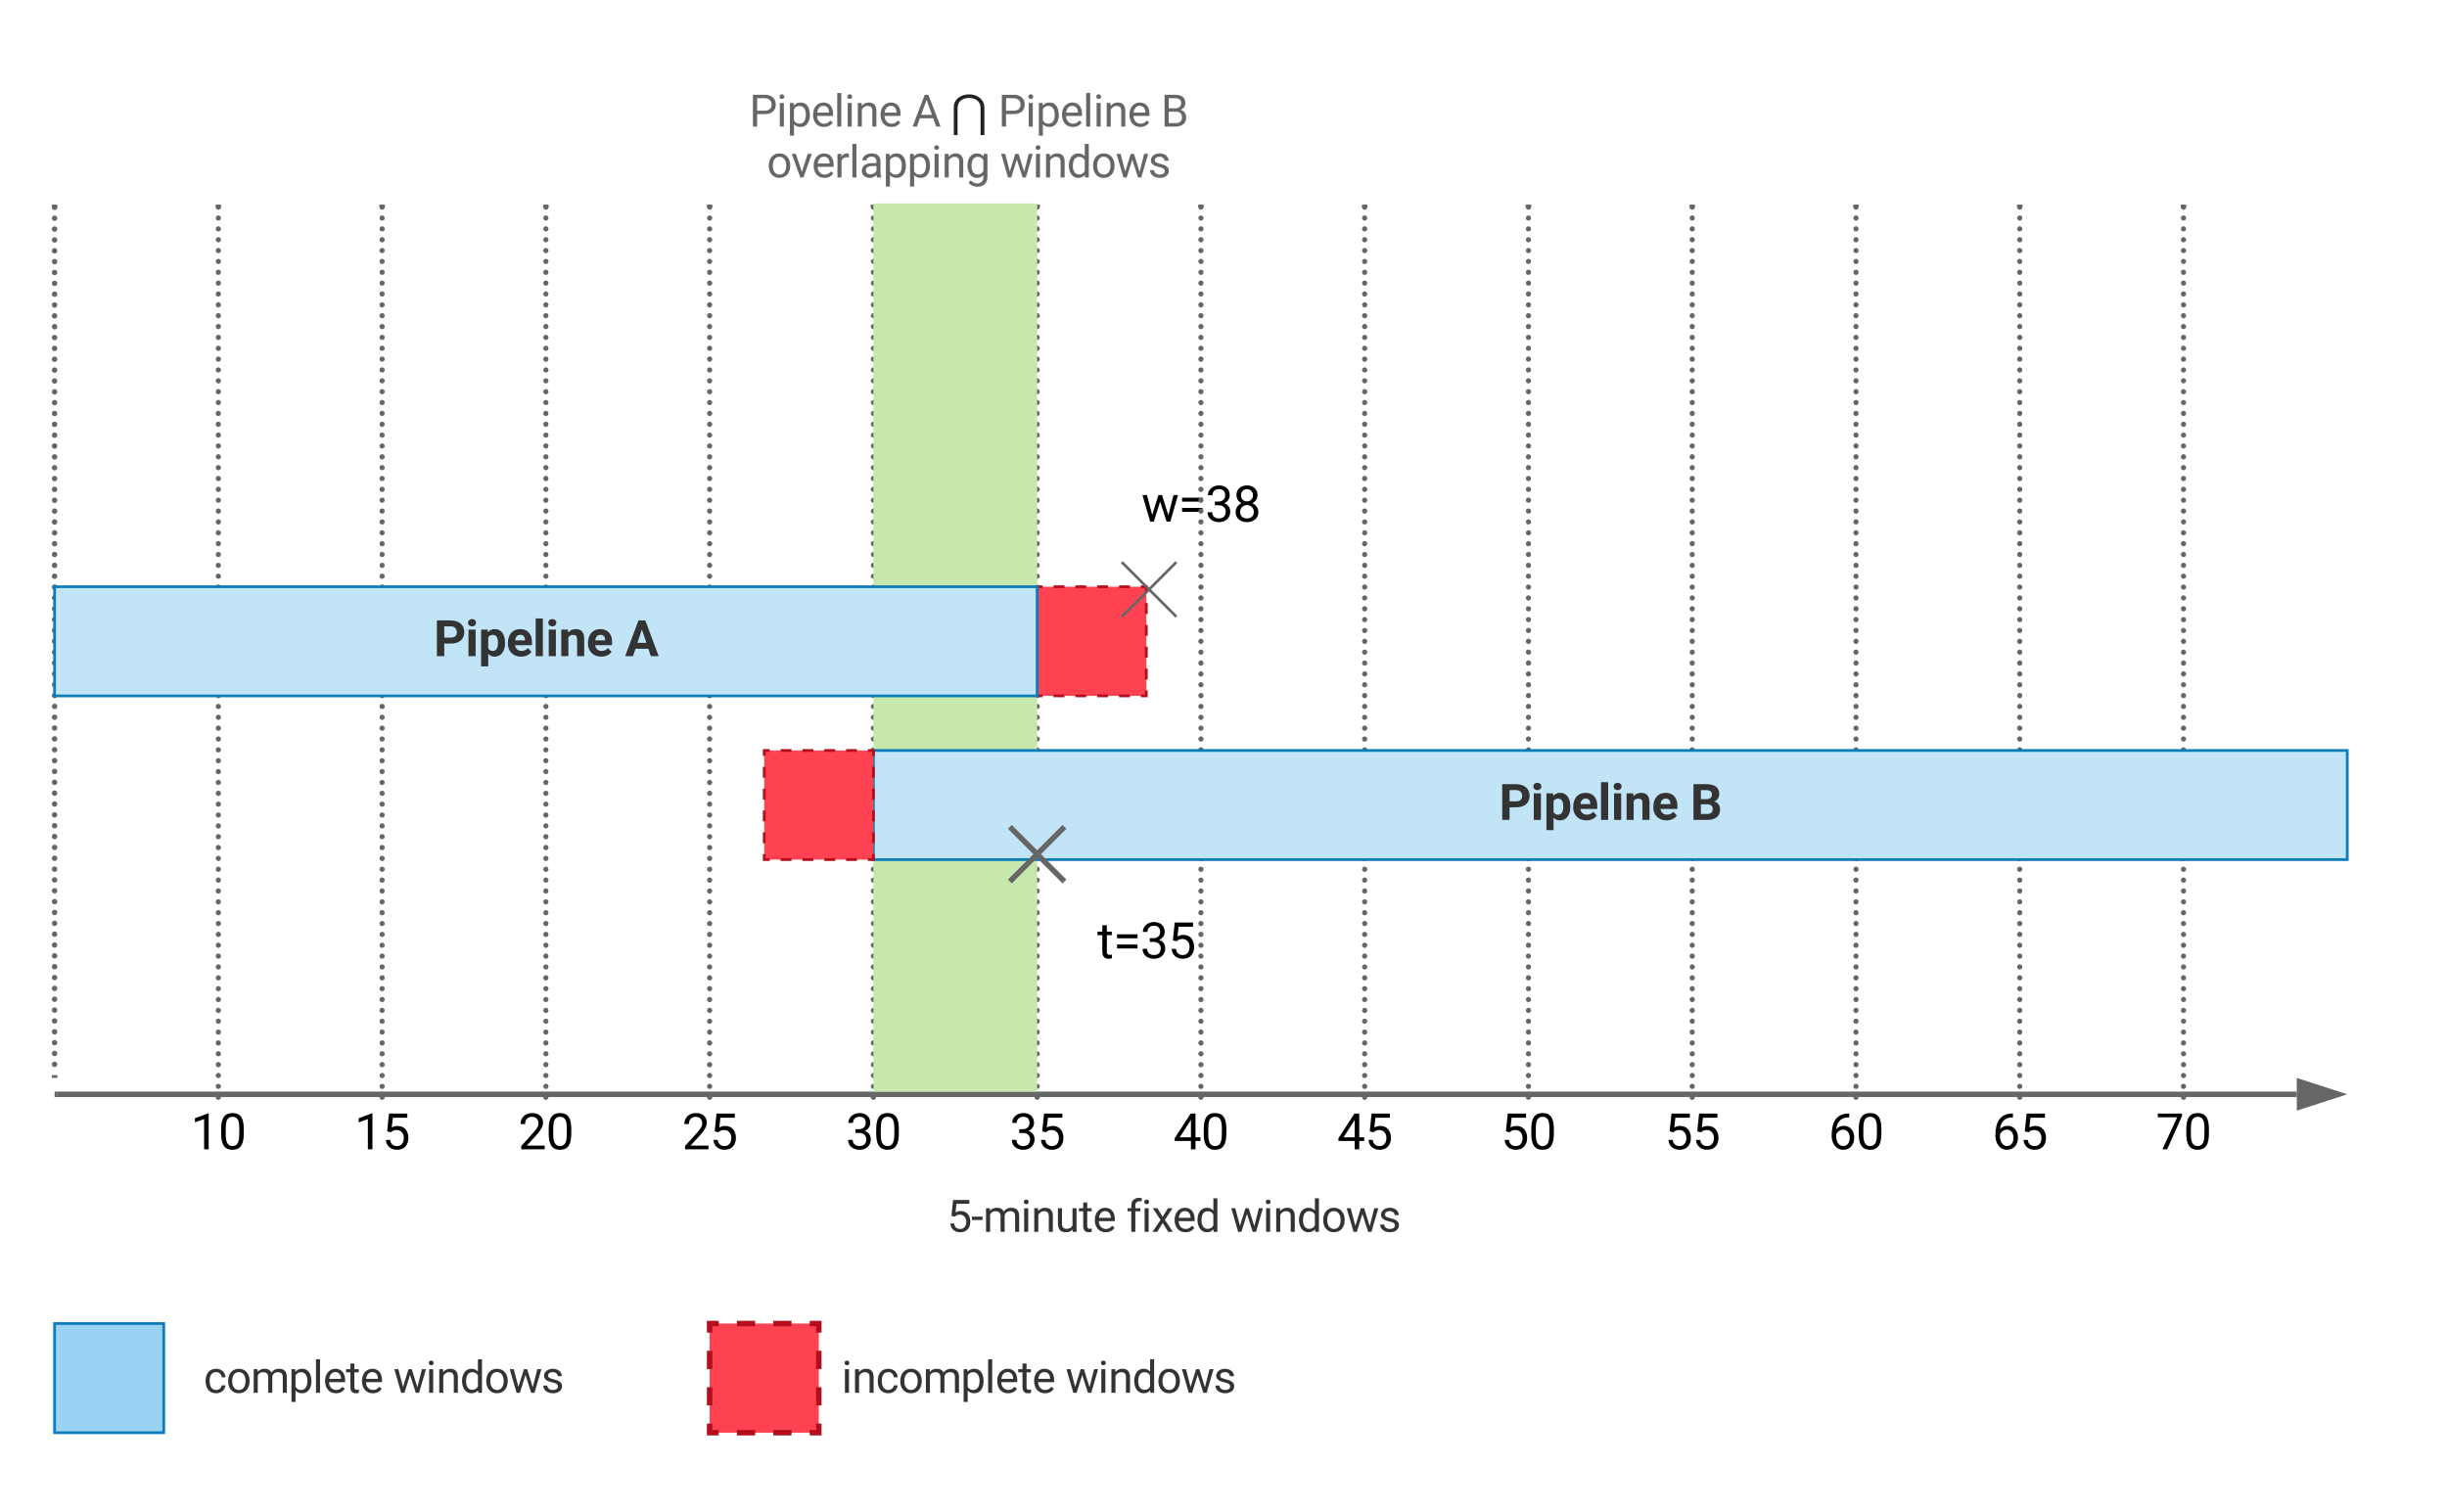 <svg xmlns="http://www.w3.org/2000/svg" xmlns:xlink="http://www.w3.org/1999/xlink" xmlns:lucid="lucid" width="896.54" height="554.06"><g transform="translate(0 0)" lucid:page-tab-id="0_0"><path d="M20 475h240v60H20z" fill="none"/><use xlink:href="#a" transform="matrix(1,0,0,1,20,475) translate(54.588 35.393)"/><use xlink:href="#b" transform="matrix(1,0,0,1,20,475) translate(124.132 35.393)"/><path d="M400 155h79.33v60H400z" fill="none"/><use xlink:href="#c" transform="matrix(1,0,0,1,400,155) translate(18.19 36.152)"/><path d="M841.5 402H21v-2h820.5z" fill="#666"/><path d="M21.03 402H20v-2h1.03zM856.76 401l-14.26 4.64v-9.28z" fill="#666"/><path d="M860 401l-18.5 6v-12zm-16.5 3.26l10.03-3.26-10.03-3.26zM21 76c0 .55-.45 1-1 1s-1-.45-1-1 .45-1 1-1 1 .45 1 1zm0 3.98c0 .55-.45 1-1 1s-1-.45-1-1c0-.56.45-1 1-1s1 .44 1 1zm0 3.97c0 .55-.45 1-1 1s-1-.45-1-1 .45-1 1-1 1 .45 1 1zm0 3.98c0 .55-.45 1-1 1s-1-.45-1-1c0-.56.45-1 1-1s1 .44 1 1zm0 3.97c0 .55-.45 1-1 1s-1-.45-1-1 .45-1 1-1 1 .45 1 1zm0 3.98c0 .55-.45 1-1 1s-1-.45-1-1c0-.56.45-1 1-1s1 .44 1 1zm0 3.97c0 .55-.45 1-1 1s-1-.45-1-1 .45-1 1-1 1 .45 1 1zm0 3.98c0 .55-.45 1-1 1s-1-.45-1-1c0-.56.45-1 1-1s1 .44 1 1zm0 3.97c0 .55-.45 1-1 1s-1-.45-1-1 .45-1 1-1 1 .45 1 1zm0 3.98c0 .55-.45 1-1 1s-1-.45-1-1c0-.56.45-1 1-1s1 .44 1 1zm0 3.97c0 .55-.45 1-1 1s-1-.45-1-1 .45-1 1-1 1 .45 1 1zm0 3.98c0 .55-.45 1-1 1s-1-.45-1-1c0-.56.45-1 1-1s1 .44 1 1zm0 3.97c0 .55-.45 1-1 1s-1-.45-1-1 .45-1 1-1 1 .45 1 1zm0 3.98c0 .55-.45 1-1 1s-1-.45-1-1c0-.56.45-1 1-1s1 .44 1 1zm0 3.97c0 .55-.45 1-1 1s-1-.45-1-1 .45-1 1-1 1 .45 1 1zm0 3.98c0 .55-.45 1-1 1s-1-.45-1-1c0-.56.45-1 1-1s1 .44 1 1zm0 3.97c0 .55-.45 1-1 1s-1-.45-1-1 .45-1 1-1 1 .45 1 1zm0 3.98c0 .55-.45 1-1 1s-1-.45-1-1c0-.56.45-1 1-1s1 .44 1 1zm0 3.97c0 .55-.45 1-1 1s-1-.45-1-1 .45-1 1-1 1 .45 1 1zm0 3.98c0 .55-.45 1-1 1s-1-.45-1-1c0-.56.45-1 1-1s1 .44 1 1zm0 3.97c0 .55-.45 1-1 1s-1-.45-1-1 .45-1 1-1 1 .45 1 1zm0 3.98c0 .55-.45 1-1 1s-1-.45-1-1c0-.56.45-1 1-1s1 .44 1 1zm0 3.97c0 .55-.45 1-1 1s-1-.45-1-1 .45-1 1-1 1 .45 1 1zm0 3.98c0 .55-.45 1-1 1s-1-.45-1-1c0-.56.45-1 1-1s1 .44 1 1zm0 3.97c0 .55-.45 1-1 1s-1-.45-1-1 .45-1 1-1 1 .45 1 1zm0 3.98c0 .55-.45 1-1 1s-1-.45-1-1c0-.56.45-1 1-1s1 .44 1 1zm0 3.97c0 .55-.45 1-1 1s-1-.45-1-1 .45-1 1-1 1 .45 1 1zm0 3.98c0 .55-.45 1-1 1s-1-.45-1-1c0-.56.45-1 1-1s1 .44 1 1zm0 3.97c0 .55-.45 1-1 1s-1-.45-1-1 .45-1 1-1 1 .45 1 1zm0 3.98c0 .55-.45 1-1 1s-1-.45-1-1c0-.56.45-1 1-1s1 .44 1 1zm0 3.97c0 .55-.45 1-1 1s-1-.45-1-1 .45-1 1-1 1 .45 1 1zm0 3.98c0 .55-.45 1-1 1s-1-.45-1-1c0-.56.45-1 1-1s1 .44 1 1zm0 3.97c0 .55-.45 1-1 1s-1-.45-1-1 .45-1 1-1 1 .45 1 1zm0 3.98c0 .55-.45 1-1 1s-1-.45-1-1c0-.56.45-1 1-1s1 .44 1 1zm0 3.97c0 .55-.45 1-1 1s-1-.45-1-1 .45-1 1-1 1 .45 1 1zm0 3.98c0 .55-.45 1-1 1s-1-.45-1-1c0-.56.45-1 1-1s1 .44 1 1zm0 3.97c0 .55-.45 1-1 1s-1-.45-1-1 .45-1 1-1 1 .45 1 1zm0 3.98c0 .55-.45 1-1 1s-1-.45-1-1c0-.56.45-1 1-1s1 .44 1 1zm0 3.97c0 .55-.45 1-1 1s-1-.45-1-1 .45-1 1-1 1 .45 1 1zm0 3.98c0 .55-.45 1-1 1s-1-.45-1-1c0-.56.45-1 1-1s1 .44 1 1zm0 3.97c0 .55-.45 1-1 1s-1-.45-1-1 .45-1 1-1 1 .45 1 1zm0 3.98c0 .55-.45 1-1 1s-1-.45-1-1c0-.56.45-1 1-1s1 .44 1 1zm0 3.97c0 .55-.45 1-1 1s-1-.45-1-1 .45-1 1-1 1 .45 1 1zm0 3.98c0 .55-.45 1-1 1s-1-.45-1-1c0-.56.45-1 1-1s1 .44 1 1zm0 3.97c0 .55-.45 1-1 1s-1-.45-1-1 .45-1 1-1 1 .45 1 1zm0 3.98c0 .55-.45 1-1 1s-1-.45-1-1c0-.56.45-1 1-1s1 .44 1 1zm0 3.97c0 .55-.45 1-1 1s-1-.45-1-1 .45-1 1-1 1 .45 1 1zm0 3.98c0 .55-.45 1-1 1s-1-.45-1-1c0-.56.45-1 1-1s1 .44 1 1zm0 3.97c0 .55-.45 1-1 1s-1-.45-1-1 .45-1 1-1 1 .45 1 1zm0 3.98c0 .55-.45 1-1 1s-1-.45-1-1c0-.56.45-1 1-1s1 .44 1 1zm0 3.97c0 .55-.45 1-1 1s-1-.45-1-1 .45-1 1-1 1 .45 1 1zm0 3.98c0 .55-.45 1-1 1s-1-.45-1-1c0-.56.45-1 1-1s1 .44 1 1zm0 3.97c0 .55-.45 1-1 1s-1-.45-1-1 .45-1 1-1 1 .45 1 1zm0 3.98c0 .55-.45 1-1 1s-1-.45-1-1c0-.56.45-1 1-1s1 .44 1 1zm0 3.97c0 .55-.45 1-1 1s-1-.45-1-1 .45-1 1-1 1 .45 1 1zm0 3.98c0 .55-.45 1-1 1s-1-.45-1-1c0-.56.45-1 1-1s1 .44 1 1zm0 3.97c0 .55-.45 1-1 1s-1-.45-1-1 .45-1 1-1 1 .45 1 1zm0 3.98c0 .55-.45 1-1 1s-1-.45-1-1c0-.56.45-1 1-1s1 .44 1 1zm0 3.97c0 .55-.45 1-1 1s-1-.45-1-1 .45-1 1-1 1 .45 1 1zm0 3.98c0 .55-.45 1-1 1s-1-.45-1-1c0-.56.45-1 1-1s1 .44 1 1zm0 3.97c0 .55-.45 1-1 1s-1-.45-1-1 .45-1 1-1 1 .45 1 1zm0 3.98c0 .55-.45 1-1 1s-1-.45-1-1c0-.56.45-1 1-1s1 .44 1 1zm0 3.97c0 .55-.45 1-1 1s-1-.45-1-1 .45-1 1-1 1 .45 1 1zm0 3.98c0 .55-.45 1-1 1s-1-.45-1-1c0-.56.45-1 1-1s1 .44 1 1zm0 3.97c0 .55-.45 1-1 1s-1-.45-1-1 .45-1 1-1 1 .45 1 1zm0 3.98c0 .55-.45 1-1 1s-1-.45-1-1c0-.56.45-1 1-1s1 .44 1 1zm0 3.97c0 .55-.45 1-1 1s-1-.45-1-1 .45-1 1-1 1 .45 1 1zm0 3.98c0 .55-.45 1-1 1s-1-.45-1-1c0-.56.45-1 1-1s1 .44 1 1zm0 3.97c0 .55-.45 1-1 1s-1-.45-1-1 .45-1 1-1 1 .45 1 1zm0 3.98c0 .55-.45 1-1 1s-1-.45-1-1c0-.56.45-1 1-1s1 .44 1 1zm0 3.97c0 .55-.45 1-1 1s-1-.45-1-1 .45-1 1-1 1 .45 1 1zm0 3.98c0 .55-.45 1-1 1s-1-.45-1-1c0-.56.45-1 1-1s1 .44 1 1zm0 3.97c0 .55-.45 1-1 1s-1-.45-1-1 .45-1 1-1 1 .45 1 1zm0 3.98c0 .55-.45 1-1 1s-1-.45-1-1c0-.56.45-1 1-1s1 .44 1 1zm0 3.97c0 .55-.45 1-1 1s-1-.45-1-1 .45-1 1-1 1 .45 1 1zm0 3.98c0 .55-.45 1-1 1s-1-.45-1-1c0-.56.45-1 1-1s1 .44 1 1zm0 3.97c0 .55-.45 1-1 1s-1-.45-1-1 .45-1 1-1 1 .45 1 1zm0 3.98c0 .55-.45 1-1 1s-1-.45-1-1c0-.56.45-1 1-1s1 .44 1 1zm0 3.97c0 .55-.45 1-1 1s-1-.45-1-1 .45-1 1-1 1 .45 1 1zm0 3.98c0 .55-.45 1-1 1s-1-.45-1-1c0-.56.45-1 1-1s1 .44 1 1z" fill="#666"/><path d="M20 76.03V75M20 393.97V395" stroke="#666" stroke-width="2" fill="none"/><path d="M80.7 401.36l.3.7-.3.72-.7.3-.7-.3-.3-.7.3-.72.7-.3zm0-3.97l.3.7-.3.7-.7.3-.7-.3-.3-.7.3-.7.7-.3zm0-4l.3.72-.3.7-.7.3-.7-.3-.3-.7.3-.7.7-.3zm0-3.97l.3.7-.3.72-.7.3-.7-.3-.3-.7.3-.72.7-.3zm0-3.97l.3.7-.3.7-.7.3-.7-.3-.3-.7.3-.7.7-.3zm0-3.98l.3.7-.3.72-.7.3-.7-.3-.3-.7.3-.72.7-.3zm0-3.98l.3.7-.3.72-.7.3-.7-.3-.3-.7.3-.72.7-.3zm0-3.97l.3.7-.3.7-.7.3-.7-.3-.3-.7.3-.7.7-.3zm0-3.98l.3.7-.3.72-.7.3-.7-.3-.3-.7.3-.72.7-.3zm0-3.97l.3.7-.3.7-.7.3-.7-.3-.3-.7.3-.7.7-.3zm0-3.98l.3.7-.3.7-.7.3-.7-.3-.3-.7.3-.7.7-.3zm0-3.98l.3.7-.3.72-.7.3-.7-.3-.3-.7.3-.72.7-.3zm0-3.97l.3.7-.3.7-.7.3-.7-.3-.3-.7.3-.7.7-.3zm0-3.98l.3.7-.3.7-.7.3-.7-.3-.3-.7.3-.7.7-.3zm0-3.98l.3.7-.3.7-.7.3-.7-.3-.3-.7.3-.7.7-.3zm0-3.98l.3.7-.3.7-.7.3-.7-.3-.3-.7.3-.7.7-.3zm0-3.98l.3.7-.3.7-.7.3-.7-.3-.3-.7.3-.7.7-.3zm0-3.98l.3.7-.3.72-.7.3-.7-.3-.3-.7.3-.72.7-.3zm0-3.97l.3.7-.3.7-.7.3-.7-.3-.3-.7.3-.7.7-.3zm0-4l.3.72-.3.7-.7.3-.7-.3-.3-.7.3-.7.7-.3zm0-3.97l.3.7-.3.72-.7.3-.7-.3-.3-.7.3-.72.7-.3zm0-3.97l.3.7-.3.7-.7.3-.7-.3-.3-.7.3-.7.7-.3zm0-3.98l.3.7-.3.72-.7.3-.7-.3-.3-.7.3-.72.7-.3zm0-3.98l.3.7-.3.72-.7.3-.7-.3-.3-.7.3-.72.7-.3zm0-3.97l.3.7-.3.7-.7.3-.7-.3-.3-.7.3-.7.7-.3zm0-3.98l.3.7-.3.72-.7.3-.7-.3-.3-.7.3-.72.7-.3zm0-3.97l.3.7-.3.7-.7.3-.7-.3-.3-.7.3-.7.7-.3zm0-3.98l.3.7-.3.7-.7.3-.7-.3-.3-.7.3-.7.7-.3zm0-3.98l.3.7-.3.72-.7.3-.7-.3-.3-.7.3-.72.7-.3zm0-3.97l.3.7-.3.7-.7.3-.7-.3-.3-.7.3-.7.7-.3zm0-3.98l.3.7-.3.7-.7.3-.7-.3-.3-.7.3-.7.7-.3zm0-3.98l.3.7-.3.7-.7.3-.7-.3-.3-.7.3-.7.7-.3zm0-3.98l.3.7-.3.7-.7.3-.7-.3-.3-.7.3-.7.7-.3zm0-3.98l.3.7-.3.7-.7.3-.7-.3-.3-.7.3-.7.7-.3zm0-3.98l.3.7-.3.72-.7.3-.7-.3-.3-.7.3-.72.7-.3zm0-3.97l.3.7-.3.7-.7.3-.7-.3-.3-.7.3-.7.7-.3zm0-4l.3.72-.3.7-.7.3-.7-.3-.3-.7.3-.7.7-.3zm0-3.97l.3.7-.3.72-.7.3-.7-.3-.3-.7.3-.72.7-.3zm0-3.97l.3.7-.3.7-.7.3-.7-.3-.3-.7.3-.7.7-.3zm0-3.98l.3.7-.3.72-.7.3-.7-.3-.3-.7.3-.72.7-.3zm0-3.98l.3.7-.3.72-.7.3-.7-.3-.3-.7.3-.72.7-.3zm0-3.97l.3.7-.3.7-.7.3-.7-.3-.3-.7.3-.7.7-.3zm0-3.98l.3.7-.3.72-.7.3-.7-.3-.3-.7.3-.72.7-.3zm0-3.97l.3.7-.3.7-.7.3-.7-.3-.3-.7.3-.7.7-.3zm0-3.98l.3.7-.3.7-.7.3-.7-.3-.3-.7.3-.7.7-.3zm0-3.98l.3.7-.3.72-.7.3-.7-.3-.3-.7.3-.72.7-.3zm0-3.97l.3.7-.3.7-.7.3-.7-.3-.3-.7.3-.7.7-.3zm0-3.98l.3.7-.3.7-.7.3-.7-.3-.3-.7.3-.7.7-.3zm0-3.98l.3.7-.3.7-.7.3-.7-.3-.3-.7.3-.7.7-.3zm0-3.98l.3.7-.3.7-.7.3-.7-.3-.3-.7.3-.7.7-.3zm0-3.98l.3.7-.3.7-.7.3-.7-.3-.3-.7.3-.7.7-.3zm0-3.98l.3.7-.3.72-.7.3-.7-.3-.3-.7.3-.72.7-.3zm0-3.97l.3.7-.3.7-.7.3-.7-.3-.3-.7.3-.7.7-.3zm0-4l.3.72-.3.7-.7.3-.7-.3-.3-.7.3-.7.7-.3zm0-3.97l.3.7-.3.72-.7.3-.7-.3-.3-.7.3-.72.7-.3zm0-3.97l.3.7-.3.7-.7.3-.7-.3-.3-.7.3-.7.7-.3zm0-3.98l.3.7-.3.72-.7.3-.7-.3-.3-.7.3-.72.7-.3zm0-3.98l.3.7-.3.72-.7.3-.7-.3-.3-.7.3-.72.7-.3zm0-3.97l.3.7-.3.7-.7.3-.7-.3-.3-.7.3-.7.7-.3zm0-3.98l.3.7-.3.72-.7.3-.7-.3-.3-.7.3-.72.7-.3zm0-3.97l.3.7-.3.7-.7.3-.7-.3-.3-.7.3-.7.7-.3zm0-3.98l.3.7-.3.7-.7.3-.7-.3-.3-.7.3-.7.7-.3zm0-3.98l.3.7-.3.72-.7.3-.7-.3-.3-.7.3-.72.7-.3zm0-3.97l.3.7-.3.7-.7.3-.7-.3-.3-.7.3-.7.7-.3zm0-3.98l.3.7-.3.7-.7.3-.7-.3-.3-.7.3-.7.7-.3zm0-3.98l.3.7-.3.7-.7.3-.7-.3-.3-.7.3-.7.7-.3zm0-3.98l.3.7-.3.7-.7.3-.7-.3-.3-.7.3-.7.7-.3zm0-3.98l.3.7-.3.7-.7.3-.7-.3-.3-.7.3-.7.7-.3zm0-3.98l.3.7-.3.72-.7.3-.7-.3-.3-.7.3-.72.7-.3zm0-3.97l.3.7-.3.7-.7.3-.7-.3-.3-.7.3-.7.7-.3zm0-4l.3.72-.3.7-.7.3-.7-.3-.3-.7.3-.7.7-.3zm0-3.97l.3.7-.3.72-.7.3-.7-.3-.3-.7.3-.72.7-.3zm0-3.97l.3.7-.3.7-.7.3-.7-.3-.3-.7.3-.7.7-.3zm0-3.98l.3.7-.3.72-.7.3-.7-.3-.3-.7.3-.72.7-.3zm0-3.98l.3.7-.3.72-.7.3-.7-.3-.3-.7.3-.72.7-.3zm0-3.97l.3.7-.3.7-.7.3-.7-.3-.3-.7.3-.7.7-.3zm0-3.98l.3.7-.3.72-.7.3-.7-.3-.3-.7.3-.72.7-.3zm0-3.97l.3.7-.3.7-.7.3-.7-.3-.3-.7.3-.7.7-.3zm0-3.98l.3.7-.3.7-.7.3-.7-.3-.3-.7.3-.7.7-.3zm0-3.98l.3.7-.3.72-.7.3-.7-.3-.3-.7.3-.72.7-.3zm0-3.97l.3.7-.3.7-.7.3-.7-.3-.3-.7.3-.7.7-.3zm0-3.98l.3.7-.3.7-.7.3-.7-.3-.3-.7.3-.7.7-.3zm0-3.98l.3.7-.3.7-.7.3-.7-.3-.3-.7.3-.7.7-.3z" fill="#666"/><path d="M81 76.03h-2V75h2z" fill="#666"/><path fill="#666"/><use xlink:href="#d" transform="matrix(1,0,0,1,69.893,404.453) translate(0 16.699)"/><path d="M140.7 401.36l.3.7-.3.72-.7.3-.7-.3-.3-.7.3-.72.7-.3zm0-3.97l.3.7-.3.7-.7.3-.7-.3-.3-.7.3-.7.7-.3zm0-4l.3.72-.3.7-.7.3-.7-.3-.3-.7.3-.7.7-.3zm0-3.97l.3.7-.3.72-.7.3-.7-.3-.3-.7.3-.72.7-.3zm0-3.97l.3.7-.3.7-.7.3-.7-.3-.3-.7.3-.7.7-.3zm0-3.98l.3.7-.3.72-.7.3-.7-.3-.3-.7.3-.72.7-.3zm0-3.98l.3.7-.3.72-.7.3-.7-.3-.3-.7.3-.72.7-.3zm0-3.97l.3.7-.3.7-.7.3-.7-.3-.3-.7.3-.7.7-.3zm0-3.98l.3.7-.3.72-.7.3-.7-.3-.3-.7.3-.72.7-.3zm0-3.97l.3.7-.3.7-.7.3-.7-.3-.3-.7.3-.7.7-.3zm0-3.98l.3.7-.3.7-.7.3-.7-.3-.3-.7.3-.7.7-.3zm0-3.98l.3.7-.3.72-.7.3-.7-.3-.3-.7.3-.72.7-.3zm0-3.97l.3.7-.3.7-.7.3-.7-.3-.3-.7.3-.7.7-.3zm0-3.98l.3.7-.3.7-.7.3-.7-.3-.3-.7.3-.7.7-.3zm0-3.98l.3.7-.3.7-.7.3-.7-.3-.3-.7.3-.7.7-.3zm0-3.98l.3.7-.3.7-.7.3-.7-.3-.3-.7.3-.7.7-.3zm0-3.98l.3.7-.3.7-.7.3-.7-.3-.3-.7.3-.7.7-.3zm0-3.98l.3.7-.3.72-.7.3-.7-.3-.3-.7.3-.72.7-.3zm0-3.97l.3.7-.3.7-.7.3-.7-.3-.3-.7.3-.7.7-.3zm0-4l.3.72-.3.7-.7.3-.7-.3-.3-.7.3-.7.7-.3zm0-3.97l.3.7-.3.72-.7.3-.7-.3-.3-.7.3-.72.7-.3zm0-3.97l.3.7-.3.7-.7.3-.7-.3-.3-.7.3-.7.7-.3zm0-3.98l.3.7-.3.72-.7.3-.7-.3-.3-.7.3-.72.7-.3zm0-3.98l.3.7-.3.72-.7.3-.7-.3-.3-.7.3-.72.7-.3zm0-3.97l.3.7-.3.7-.7.3-.7-.3-.3-.7.3-.7.7-.3zm0-3.98l.3.7-.3.72-.7.3-.7-.3-.3-.7.3-.72.7-.3zm0-3.97l.3.7-.3.7-.7.3-.7-.3-.3-.7.3-.7.7-.3zm0-3.98l.3.7-.3.7-.7.3-.7-.3-.3-.7.3-.7.7-.3zm0-3.98l.3.7-.3.72-.7.3-.7-.3-.3-.7.3-.72.7-.3zm0-3.97l.3.7-.3.7-.7.3-.7-.3-.3-.7.3-.7.7-.3zm0-3.98l.3.7-.3.7-.7.3-.7-.3-.3-.7.3-.7.7-.3zm0-3.98l.3.7-.3.7-.7.3-.7-.3-.3-.7.3-.7.7-.3zm0-3.98l.3.7-.3.7-.7.3-.7-.3-.3-.7.3-.7.7-.3zm0-3.98l.3.7-.3.7-.7.3-.7-.3-.3-.7.3-.7.7-.3zm0-3.98l.3.7-.3.72-.7.3-.7-.3-.3-.7.3-.72.7-.3zm0-3.97l.3.7-.3.7-.7.3-.7-.3-.3-.7.3-.7.7-.3zm0-4l.3.72-.3.7-.7.3-.7-.3-.3-.7.3-.7.7-.3zm0-3.97l.3.7-.3.72-.7.3-.7-.3-.3-.7.3-.72.7-.3zm0-3.97l.3.7-.3.7-.7.3-.7-.3-.3-.7.3-.7.7-.3zm0-3.98l.3.7-.3.72-.7.3-.7-.3-.3-.7.3-.72.7-.3zm0-3.98l.3.7-.3.72-.7.3-.7-.3-.3-.7.3-.72.7-.3zm0-3.97l.3.7-.3.7-.7.3-.7-.3-.3-.7.3-.7.7-.3zm0-3.98l.3.7-.3.72-.7.3-.7-.3-.3-.7.3-.72.7-.3zm0-3.97l.3.7-.3.7-.7.3-.7-.3-.3-.7.3-.7.7-.3zm0-3.98l.3.7-.3.7-.7.3-.7-.3-.3-.7.3-.7.7-.3zm0-3.98l.3.7-.3.72-.7.3-.7-.3-.3-.7.3-.72.7-.3zm0-3.97l.3.7-.3.7-.7.3-.7-.3-.3-.7.3-.7.7-.3zm0-3.98l.3.7-.3.7-.7.3-.7-.3-.3-.7.3-.7.7-.3zm0-3.98l.3.7-.3.7-.7.3-.7-.3-.3-.7.3-.7.7-.3zm0-3.98l.3.7-.3.7-.7.3-.7-.3-.3-.7.3-.7.7-.3zm0-3.98l.3.7-.3.7-.7.3-.7-.3-.3-.7.3-.7.7-.3zm0-3.98l.3.7-.3.72-.7.3-.7-.3-.3-.7.3-.72.7-.3zm0-3.97l.3.7-.3.7-.7.3-.7-.3-.3-.7.3-.7.7-.3zm0-4l.3.72-.3.7-.7.3-.7-.3-.3-.7.3-.7.7-.3zm0-3.97l.3.7-.3.72-.7.3-.7-.3-.3-.7.3-.72.7-.3zm0-3.97l.3.7-.3.7-.7.3-.7-.3-.3-.7.3-.7.7-.3zm0-3.98l.3.7-.3.72-.7.3-.7-.3-.3-.7.3-.72.7-.3zm0-3.98l.3.7-.3.72-.7.3-.7-.3-.3-.7.3-.72.7-.3zm0-3.97l.3.7-.3.7-.7.3-.7-.3-.3-.7.3-.7.7-.3zm0-3.98l.3.7-.3.72-.7.3-.7-.3-.3-.7.3-.72.7-.3zm0-3.97l.3.7-.3.7-.7.3-.7-.3-.3-.7.3-.7.7-.3zm0-3.98l.3.7-.3.7-.7.3-.7-.3-.3-.7.3-.7.7-.3zm0-3.98l.3.7-.3.72-.7.3-.7-.3-.3-.7.3-.72.7-.3zm0-3.97l.3.7-.3.7-.7.3-.7-.3-.3-.7.3-.7.7-.3zm0-3.98l.3.7-.3.7-.7.3-.7-.3-.3-.7.3-.7.7-.3zm0-3.98l.3.7-.3.7-.7.3-.7-.3-.3-.7.3-.7.7-.3zm0-3.98l.3.7-.3.7-.7.3-.7-.3-.3-.7.3-.7.7-.3zm0-3.98l.3.7-.3.7-.7.3-.7-.3-.3-.7.3-.7.7-.3zm0-3.98l.3.7-.3.72-.7.3-.7-.3-.3-.7.3-.72.7-.3zm0-3.97l.3.7-.3.7-.7.3-.7-.3-.3-.7.3-.7.7-.3zm0-4l.3.72-.3.7-.7.3-.7-.3-.3-.7.3-.7.7-.3zm0-3.97l.3.7-.3.72-.7.3-.7-.3-.3-.7.3-.72.7-.3zm0-3.97l.3.7-.3.7-.7.3-.7-.3-.3-.7.3-.7.7-.3zm0-3.98l.3.7-.3.72-.7.3-.7-.3-.3-.7.3-.72.7-.3zm0-3.98l.3.7-.3.72-.7.3-.7-.3-.3-.7.3-.72.7-.3zm0-3.97l.3.7-.3.7-.7.3-.7-.3-.3-.7.3-.7.7-.3zm0-3.98l.3.7-.3.72-.7.3-.7-.3-.3-.7.3-.72.7-.3zm0-3.97l.3.7-.3.7-.7.3-.7-.3-.3-.7.3-.7.7-.3zm0-3.98l.3.7-.3.7-.7.3-.7-.3-.3-.7.3-.7.7-.3zm0-3.98l.3.7-.3.72-.7.3-.7-.3-.3-.7.3-.72.7-.3zm0-3.97l.3.7-.3.7-.7.3-.7-.3-.3-.7.3-.7.7-.3zm0-3.98l.3.7-.3.7-.7.3-.7-.3-.3-.7.3-.7.7-.3zm0-3.98l.3.7-.3.7-.7.3-.7-.3-.3-.7.3-.7.7-.3z" fill="#666"/><path d="M141 76.03h-2V75h2z" fill="#666"/><path fill="#666"/><use xlink:href="#e" transform="matrix(1,0,0,1,129.893,404.453) translate(0 16.699)"/><path d="M200.7 401.36l.3.7-.3.72-.7.3-.7-.3-.3-.7.3-.72.7-.3zm0-3.97l.3.7-.3.7-.7.3-.7-.3-.3-.7.3-.7.7-.3zm0-4l.3.72-.3.7-.7.3-.7-.3-.3-.7.3-.7.7-.3zm0-3.97l.3.7-.3.72-.7.3-.7-.3-.3-.7.3-.72.7-.3zm0-3.97l.3.7-.3.7-.7.3-.7-.3-.3-.7.3-.7.7-.3zm0-3.98l.3.7-.3.72-.7.3-.7-.3-.3-.7.3-.72.7-.3zm0-3.98l.3.7-.3.72-.7.3-.7-.3-.3-.7.3-.72.7-.3zm0-3.97l.3.7-.3.7-.7.3-.7-.3-.3-.7.3-.7.7-.3zm0-3.98l.3.7-.3.72-.7.3-.7-.3-.3-.7.3-.72.7-.3zm0-3.97l.3.7-.3.7-.7.3-.7-.3-.3-.7.3-.7.7-.3zm0-3.98l.3.7-.3.7-.7.3-.7-.3-.3-.7.3-.7.7-.3zm0-3.98l.3.7-.3.72-.7.3-.7-.3-.3-.7.3-.72.7-.3zm0-3.97l.3.7-.3.7-.7.3-.7-.3-.3-.7.3-.7.7-.3zm0-3.98l.3.7-.3.7-.7.3-.7-.3-.3-.7.3-.7.7-.3zm0-3.98l.3.7-.3.7-.7.3-.7-.3-.3-.7.3-.7.7-.3zm0-3.98l.3.7-.3.7-.7.3-.7-.3-.3-.7.3-.7.7-.3zm0-3.98l.3.7-.3.7-.7.3-.7-.3-.3-.7.3-.7.7-.3zm0-3.98l.3.7-.3.72-.7.3-.7-.3-.3-.7.3-.72.7-.3zm0-3.97l.3.7-.3.7-.7.3-.7-.3-.3-.7.3-.7.7-.3zm0-4l.3.72-.3.7-.7.3-.7-.3-.3-.7.3-.7.7-.3zm0-3.97l.3.7-.3.72-.7.3-.7-.3-.3-.7.3-.72.7-.3zm0-3.97l.3.7-.3.7-.7.3-.7-.3-.3-.7.3-.7.7-.3zm0-3.98l.3.7-.3.72-.7.3-.7-.3-.3-.7.3-.72.7-.3zm0-3.98l.3.7-.3.72-.7.3-.7-.3-.3-.7.3-.72.7-.3zm0-3.97l.3.7-.3.7-.7.3-.7-.3-.3-.7.3-.7.7-.3zm0-3.98l.3.7-.3.72-.7.3-.7-.3-.3-.7.3-.72.7-.3zm0-3.97l.3.7-.3.7-.7.3-.7-.3-.3-.7.3-.7.7-.3zm0-3.98l.3.7-.3.7-.7.3-.7-.3-.3-.7.3-.7.7-.3zm0-3.98l.3.7-.3.72-.7.3-.7-.3-.3-.7.3-.72.7-.3zm0-3.97l.3.7-.3.7-.7.3-.7-.3-.3-.7.3-.7.7-.3zm0-3.98l.3.7-.3.7-.7.3-.7-.3-.3-.7.3-.7.7-.3zm0-3.98l.3.7-.3.7-.7.3-.7-.3-.3-.7.3-.7.7-.3zm0-3.98l.3.7-.3.7-.7.3-.7-.3-.3-.7.3-.7.7-.3zm0-3.98l.3.7-.3.7-.7.3-.7-.3-.3-.7.3-.7.7-.3zm0-3.98l.3.7-.3.72-.7.3-.7-.3-.3-.7.3-.72.7-.3zm0-3.97l.3.7-.3.7-.7.3-.7-.3-.3-.7.3-.7.7-.3zm0-4l.3.72-.3.7-.7.3-.7-.3-.3-.7.3-.7.7-.3zm0-3.97l.3.7-.3.72-.7.3-.7-.3-.3-.7.3-.72.7-.3zm0-3.97l.3.7-.3.7-.7.3-.7-.3-.3-.7.3-.7.7-.3zm0-3.98l.3.7-.3.72-.7.3-.7-.3-.3-.7.3-.72.7-.3zm0-3.98l.3.7-.3.72-.7.3-.7-.3-.3-.7.3-.72.7-.3zm0-3.97l.3.7-.3.7-.7.3-.7-.3-.3-.7.3-.7.7-.3zm0-3.98l.3.7-.3.72-.7.3-.7-.3-.3-.7.3-.72.7-.3zm0-3.97l.3.7-.3.7-.7.3-.7-.3-.3-.7.3-.7.7-.3zm0-3.98l.3.7-.3.7-.7.3-.7-.3-.3-.7.3-.7.7-.3zm0-3.98l.3.7-.3.72-.7.3-.7-.3-.3-.7.3-.72.7-.3zm0-3.97l.3.7-.3.7-.7.3-.7-.3-.3-.7.3-.7.7-.3zm0-3.98l.3.7-.3.7-.7.3-.7-.3-.3-.7.3-.7.7-.3zm0-3.98l.3.7-.3.7-.7.3-.7-.3-.3-.7.3-.7.7-.3zm0-3.98l.3.7-.3.7-.7.3-.7-.3-.3-.7.3-.7.7-.3zm0-3.98l.3.7-.3.7-.7.3-.7-.3-.3-.7.3-.7.7-.3zm0-3.98l.3.7-.3.72-.7.3-.7-.3-.3-.7.3-.72.7-.3zm0-3.97l.3.7-.3.7-.7.3-.7-.3-.3-.7.3-.7.7-.3zm0-4l.3.72-.3.7-.7.3-.7-.3-.3-.7.3-.7.7-.3zm0-3.97l.3.7-.3.72-.7.3-.7-.3-.3-.7.3-.72.7-.3zm0-3.97l.3.7-.3.7-.7.3-.7-.3-.3-.7.3-.7.7-.3zm0-3.98l.3.7-.3.72-.7.3-.7-.3-.3-.7.3-.72.7-.3zm0-3.98l.3.7-.3.72-.7.3-.7-.3-.3-.7.3-.72.7-.3zm0-3.97l.3.7-.3.7-.7.3-.7-.3-.3-.7.3-.7.7-.3zm0-3.98l.3.7-.3.72-.7.3-.7-.3-.3-.7.3-.72.7-.3zm0-3.97l.3.7-.3.7-.7.3-.7-.3-.3-.7.3-.7.7-.3zm0-3.98l.3.7-.3.7-.7.3-.7-.3-.3-.7.3-.7.7-.3zm0-3.98l.3.7-.3.72-.7.3-.7-.3-.3-.7.3-.72.7-.3zm0-3.97l.3.7-.3.7-.7.3-.7-.3-.3-.7.3-.7.7-.3zm0-3.98l.3.7-.3.7-.7.3-.7-.3-.3-.7.3-.7.7-.3zm0-3.98l.3.7-.3.7-.7.3-.7-.3-.3-.7.3-.7.7-.3zm0-3.98l.3.7-.3.7-.7.3-.7-.3-.3-.7.3-.7.7-.3zm0-3.98l.3.7-.3.7-.7.3-.7-.3-.3-.7.3-.7.7-.3zm0-3.98l.3.7-.3.72-.7.3-.7-.3-.3-.7.3-.72.7-.3zm0-3.97l.3.7-.3.7-.7.3-.7-.3-.3-.7.3-.7.7-.3zm0-4l.3.72-.3.7-.7.3-.7-.3-.3-.7.3-.7.7-.3zm0-3.97l.3.7-.3.72-.7.3-.7-.3-.3-.7.3-.72.7-.3zm0-3.97l.3.7-.3.7-.7.3-.7-.3-.3-.7.3-.7.7-.3zm0-3.98l.3.7-.3.72-.7.3-.7-.3-.3-.7.3-.72.7-.3zm0-3.98l.3.7-.3.72-.7.3-.7-.3-.3-.7.3-.72.7-.3zm0-3.97l.3.7-.3.7-.7.3-.7-.3-.3-.7.3-.7.7-.3zm0-3.98l.3.7-.3.72-.7.3-.7-.3-.3-.7.3-.72.7-.3zm0-3.97l.3.7-.3.7-.7.3-.7-.3-.3-.7.3-.7.7-.3zm0-3.98l.3.7-.3.7-.7.3-.7-.3-.3-.7.3-.7.7-.3zm0-3.98l.3.7-.3.72-.7.3-.7-.3-.3-.7.3-.72.7-.3zm0-3.97l.3.7-.3.7-.7.3-.7-.3-.3-.7.3-.7.7-.3zm0-3.98l.3.7-.3.7-.7.3-.7-.3-.3-.7.3-.7.7-.3zm0-3.98l.3.7-.3.7-.7.3-.7-.3-.3-.7.3-.7.7-.3z" fill="#666"/><path d="M201 76.03h-2V75h2z" fill="#666"/><path fill="#666"/><use xlink:href="#f" transform="matrix(1,0,0,1,189.893,404.453) translate(0 16.699)"/><path d="M260.7 401.36l.3.7-.3.72-.7.3-.7-.3-.3-.7.3-.72.7-.3zm0-3.97l.3.7-.3.7-.7.3-.7-.3-.3-.7.3-.7.7-.3zm0-4l.3.72-.3.7-.7.3-.7-.3-.3-.7.3-.7.7-.3zm0-3.97l.3.7-.3.72-.7.3-.7-.3-.3-.7.3-.72.7-.3zm0-3.97l.3.7-.3.7-.7.3-.7-.3-.3-.7.3-.7.7-.3zm0-3.98l.3.7-.3.72-.7.3-.7-.3-.3-.7.3-.72.7-.3zm0-3.98l.3.7-.3.72-.7.3-.7-.3-.3-.7.3-.72.7-.3zm0-3.97l.3.7-.3.7-.7.3-.7-.3-.3-.7.3-.7.7-.3zm0-3.98l.3.7-.3.72-.7.3-.7-.3-.3-.7.3-.72.7-.3zm0-3.97l.3.7-.3.7-.7.3-.7-.3-.3-.7.3-.7.7-.3zm0-3.98l.3.7-.3.7-.7.3-.7-.3-.3-.7.3-.7.7-.3zm0-3.98l.3.7-.3.72-.7.3-.7-.3-.3-.7.3-.72.7-.3zm0-3.97l.3.7-.3.7-.7.3-.7-.3-.3-.7.3-.7.7-.3zm0-3.98l.3.7-.3.7-.7.3-.7-.3-.3-.7.3-.7.7-.3zm0-3.98l.3.7-.3.7-.7.3-.7-.3-.3-.7.3-.7.7-.3zm0-3.98l.3.7-.3.7-.7.3-.7-.3-.3-.7.3-.7.7-.3zm0-3.98l.3.7-.3.7-.7.3-.7-.3-.3-.7.3-.7.7-.3zm0-3.98l.3.7-.3.72-.7.3-.7-.3-.3-.7.3-.72.7-.3zm0-3.97l.3.7-.3.7-.7.3-.7-.3-.3-.7.3-.7.7-.3zm0-4l.3.72-.3.7-.7.3-.7-.3-.3-.7.3-.7.7-.3zm0-3.97l.3.7-.3.72-.7.3-.7-.3-.3-.7.3-.72.7-.3zm0-3.97l.3.7-.3.7-.7.3-.7-.3-.3-.7.3-.7.7-.3zm0-3.98l.3.7-.3.72-.7.3-.7-.3-.3-.7.3-.72.7-.3zm0-3.98l.3.7-.3.72-.7.3-.7-.3-.3-.7.3-.72.7-.3zm0-3.97l.3.7-.3.7-.7.3-.7-.3-.3-.7.3-.7.7-.3zm0-3.98l.3.7-.3.72-.7.3-.7-.3-.3-.7.3-.72.7-.3zm0-3.97l.3.7-.3.7-.7.3-.7-.3-.3-.7.3-.7.7-.3zm0-3.98l.3.7-.3.7-.7.3-.7-.3-.3-.7.3-.7.7-.3zm0-3.98l.3.7-.3.72-.7.3-.7-.3-.3-.7.3-.72.7-.3zm0-3.97l.3.7-.3.7-.7.3-.7-.3-.3-.7.3-.7.7-.3zm0-3.98l.3.7-.3.7-.7.3-.7-.3-.3-.7.3-.7.7-.3zm0-3.98l.3.7-.3.7-.7.3-.7-.3-.3-.7.3-.7.7-.3zm0-3.98l.3.7-.3.7-.7.3-.7-.3-.3-.7.3-.7.7-.3zm0-3.98l.3.7-.3.7-.7.3-.7-.3-.3-.7.3-.7.7-.3zm0-3.98l.3.7-.3.72-.7.3-.7-.3-.3-.7.3-.72.7-.3zm0-3.97l.3.7-.3.7-.7.3-.7-.3-.3-.7.3-.7.7-.3zm0-4l.3.72-.3.7-.7.3-.7-.3-.3-.7.3-.7.7-.3zm0-3.97l.3.7-.3.72-.7.3-.7-.3-.3-.7.3-.72.7-.3zm0-3.97l.3.7-.3.7-.7.3-.7-.3-.3-.7.3-.7.7-.3zm0-3.98l.3.7-.3.72-.7.3-.7-.3-.3-.7.3-.72.7-.3zm0-3.98l.3.7-.3.72-.7.3-.7-.3-.3-.7.3-.72.7-.3zm0-3.97l.3.7-.3.7-.7.3-.7-.3-.3-.7.3-.7.7-.3zm0-3.98l.3.7-.3.72-.7.3-.7-.3-.3-.7.3-.72.7-.3zm0-3.97l.3.7-.3.7-.7.3-.7-.3-.3-.7.3-.7.7-.3zm0-3.98l.3.7-.3.7-.7.3-.7-.3-.3-.7.3-.7.7-.3zm0-3.98l.3.7-.3.72-.7.3-.7-.3-.3-.7.3-.72.7-.3zm0-3.97l.3.7-.3.7-.7.3-.7-.3-.3-.7.3-.7.7-.3zm0-3.98l.3.7-.3.7-.7.3-.7-.3-.3-.7.3-.7.7-.3zm0-3.98l.3.7-.3.7-.7.3-.7-.3-.3-.7.3-.7.7-.3zm0-3.98l.3.7-.3.7-.7.3-.7-.3-.3-.7.3-.7.7-.3zm0-3.98l.3.7-.3.7-.7.3-.7-.3-.3-.7.3-.7.7-.3zm0-3.98l.3.7-.3.72-.7.3-.7-.3-.3-.7.3-.72.7-.3zm0-3.97l.3.7-.3.7-.7.3-.7-.3-.3-.7.3-.7.7-.3zm0-4l.3.72-.3.7-.7.3-.7-.3-.3-.7.3-.7.7-.3zm0-3.97l.3.7-.3.72-.7.3-.7-.3-.3-.7.3-.72.7-.3zm0-3.97l.3.7-.3.7-.7.3-.7-.3-.3-.7.3-.7.7-.3zm0-3.98l.3.7-.3.72-.7.3-.7-.3-.3-.7.3-.72.7-.3zm0-3.98l.3.7-.3.72-.7.3-.7-.3-.3-.7.3-.72.7-.3zm0-3.97l.3.7-.3.7-.7.3-.7-.3-.3-.7.3-.7.7-.3zm0-3.98l.3.7-.3.72-.7.3-.7-.3-.3-.7.3-.72.7-.3zm0-3.97l.3.7-.3.7-.7.3-.7-.3-.3-.7.3-.7.7-.3zm0-3.98l.3.7-.3.7-.7.3-.7-.3-.3-.7.3-.7.7-.3zm0-3.98l.3.7-.3.72-.7.3-.7-.3-.3-.7.3-.72.7-.3zm0-3.97l.3.7-.3.7-.7.3-.7-.3-.3-.7.3-.7.7-.3zm0-3.98l.3.7-.3.7-.7.3-.7-.3-.3-.7.3-.7.7-.3zm0-3.98l.3.7-.3.7-.7.3-.7-.3-.3-.7.3-.7.7-.3zm0-3.98l.3.7-.3.7-.7.3-.7-.3-.3-.7.3-.7.7-.3zm0-3.98l.3.7-.3.7-.7.3-.7-.3-.3-.7.3-.7.7-.3zm0-3.98l.3.7-.3.72-.7.3-.7-.3-.3-.7.3-.72.7-.3zm0-3.97l.3.7-.3.7-.7.3-.7-.3-.3-.7.3-.7.7-.3zm0-4l.3.72-.3.7-.7.3-.7-.3-.3-.7.3-.7.7-.3zm0-3.97l.3.7-.3.72-.7.3-.7-.3-.3-.7.3-.72.7-.3zm0-3.97l.3.7-.3.7-.7.3-.7-.3-.3-.7.3-.7.7-.3zm0-3.98l.3.7-.3.72-.7.3-.7-.3-.3-.7.3-.72.7-.3zm0-3.98l.3.7-.3.72-.7.3-.7-.3-.3-.7.3-.72.7-.3zm0-3.97l.3.7-.3.7-.7.3-.7-.3-.3-.7.3-.7.7-.3zm0-3.98l.3.7-.3.72-.7.3-.7-.3-.3-.7.3-.72.7-.3zm0-3.97l.3.7-.3.7-.7.3-.7-.3-.3-.7.3-.7.7-.3zm0-3.98l.3.7-.3.7-.7.3-.7-.3-.3-.7.3-.7.7-.3zm0-3.98l.3.7-.3.72-.7.3-.7-.3-.3-.7.3-.72.7-.3zm0-3.97l.3.7-.3.7-.7.3-.7-.3-.3-.7.3-.7.7-.3zm0-3.98l.3.7-.3.7-.7.3-.7-.3-.3-.7.3-.7.7-.3zm0-3.98l.3.7-.3.7-.7.3-.7-.3-.3-.7.3-.7.7-.3z" fill="#666"/><path d="M261 76.03h-2V75h2z" fill="#666"/><path fill="#666"/><use xlink:href="#g" transform="matrix(1,0,0,1,249.893,404.453) translate(0 16.699)"/><path d="M320.7 401.36l.3.7-.3.72-.7.3-.7-.3-.3-.7.3-.72.7-.3zm0-3.97l.3.7-.3.7-.7.3-.7-.3-.3-.7.3-.7.7-.3zm0-4l.3.72-.3.7-.7.3-.7-.3-.3-.7.3-.7.7-.3zm0-3.97l.3.7-.3.72-.7.3-.7-.3-.3-.7.3-.72.7-.3zm0-3.97l.3.7-.3.7-.7.3-.7-.3-.3-.7.3-.7.7-.3zm0-3.98l.3.7-.3.72-.7.3-.7-.3-.3-.7.3-.72.7-.3zm0-3.98l.3.7-.3.72-.7.3-.7-.3-.3-.7.3-.72.7-.3zm0-3.97l.3.7-.3.7-.7.3-.7-.3-.3-.7.3-.7.7-.3zm0-3.98l.3.7-.3.72-.7.3-.7-.3-.3-.7.3-.72.7-.3zm0-3.97l.3.7-.3.7-.7.3-.7-.3-.3-.7.3-.7.7-.3zm0-3.98l.3.7-.3.7-.7.3-.7-.3-.3-.7.3-.7.7-.3zm0-3.98l.3.7-.3.72-.7.3-.7-.3-.3-.7.3-.72.7-.3zm0-3.97l.3.7-.3.7-.7.3-.7-.3-.3-.7.3-.7.7-.3zm0-3.98l.3.7-.3.7-.7.3-.7-.3-.3-.7.3-.7.7-.3zm0-3.98l.3.7-.3.7-.7.3-.7-.3-.3-.7.3-.7.7-.3zm0-3.98l.3.7-.3.7-.7.3-.7-.3-.3-.7.3-.7.7-.3zm0-3.98l.3.7-.3.7-.7.3-.7-.3-.3-.7.3-.7.7-.3zm0-3.98l.3.7-.3.72-.7.3-.7-.3-.3-.7.3-.72.7-.3zm0-3.97l.3.7-.3.7-.7.3-.7-.3-.3-.7.3-.7.7-.3zm0-4l.3.72-.3.7-.7.3-.7-.3-.3-.7.3-.7.7-.3zm0-3.97l.3.7-.3.72-.7.3-.7-.3-.3-.7.3-.72.7-.3zm0-3.97l.3.7-.3.7-.7.3-.7-.3-.3-.7.3-.7.7-.3zm0-3.98l.3.7-.3.72-.7.3-.7-.3-.3-.7.3-.72.7-.3zm0-3.98l.3.7-.3.72-.7.3-.7-.3-.3-.7.3-.72.7-.3zm0-3.97l.3.7-.3.7-.7.3-.7-.3-.3-.7.3-.7.7-.3zm0-3.98l.3.7-.3.72-.7.3-.7-.3-.3-.7.3-.72.7-.3zm0-3.97l.3.7-.3.7-.7.3-.7-.3-.3-.7.3-.7.7-.3zm0-3.98l.3.7-.3.7-.7.3-.7-.3-.3-.7.3-.7.7-.3zm0-3.98l.3.7-.3.72-.7.3-.7-.3-.3-.7.3-.72.7-.3zm0-3.97l.3.7-.3.7-.7.3-.7-.3-.3-.7.3-.7.7-.3zm0-3.98l.3.7-.3.7-.7.3-.7-.3-.3-.7.3-.7.7-.3zm0-3.98l.3.7-.3.7-.7.3-.7-.3-.3-.7.3-.7.7-.3zm0-3.98l.3.7-.3.7-.7.3-.7-.3-.3-.7.3-.7.7-.3zm0-3.98l.3.7-.3.7-.7.3-.7-.3-.3-.7.3-.7.7-.3zm0-3.98l.3.7-.3.72-.7.3-.7-.3-.3-.7.3-.72.7-.3zm0-3.97l.3.7-.3.7-.7.3-.7-.3-.3-.7.3-.7.7-.3zm0-4l.3.72-.3.7-.7.3-.7-.3-.3-.7.3-.7.7-.3zm0-3.97l.3.7-.3.72-.7.3-.7-.3-.3-.7.3-.72.7-.3zm0-3.97l.3.7-.3.7-.7.3-.7-.3-.3-.7.3-.7.7-.3zm0-3.98l.3.7-.3.72-.7.3-.7-.3-.3-.7.3-.72.7-.3zm0-3.98l.3.7-.3.72-.7.3-.7-.3-.3-.7.3-.72.7-.3zm0-3.97l.3.7-.3.7-.7.3-.7-.3-.3-.7.3-.7.7-.3zm0-3.98l.3.7-.3.72-.7.3-.7-.3-.3-.7.3-.72.7-.3zm0-3.97l.3.7-.3.7-.7.3-.7-.3-.3-.7.3-.7.7-.3zm0-3.98l.3.7-.3.7-.7.3-.7-.3-.3-.7.3-.7.7-.3zm0-3.98l.3.7-.3.72-.7.3-.7-.3-.3-.7.3-.72.7-.3zm0-3.97l.3.7-.3.7-.7.3-.7-.3-.3-.7.3-.7.7-.3zm0-3.98l.3.7-.3.7-.7.3-.7-.3-.3-.7.3-.7.7-.3zm0-3.98l.3.7-.3.7-.7.3-.7-.3-.3-.7.3-.7.7-.3zm0-3.98l.3.7-.3.7-.7.3-.7-.3-.3-.7.3-.7.7-.3zm0-3.98l.3.7-.3.7-.7.3-.7-.3-.3-.7.3-.7.7-.3zm0-3.98l.3.7-.3.72-.7.3-.7-.3-.3-.7.3-.72.7-.3zm0-3.97l.3.7-.3.7-.7.3-.7-.3-.3-.7.3-.7.7-.3zm0-4l.3.72-.3.7-.7.3-.7-.3-.3-.7.3-.7.7-.3zm0-3.97l.3.7-.3.72-.7.3-.7-.3-.3-.7.3-.72.7-.3zm0-3.97l.3.7-.3.7-.7.3-.7-.3-.3-.7.3-.7.7-.3zm0-3.98l.3.7-.3.72-.7.3-.7-.3-.3-.7.3-.72.7-.3zm0-3.98l.3.7-.3.72-.7.3-.7-.3-.3-.7.3-.72.7-.3zm0-3.97l.3.7-.3.7-.7.3-.7-.3-.3-.7.3-.7.7-.3zm0-3.98l.3.7-.3.72-.7.3-.7-.3-.3-.7.3-.72.7-.3zm0-3.97l.3.7-.3.7-.7.3-.7-.3-.3-.7.3-.7.7-.3zm0-3.98l.3.7-.3.7-.7.3-.7-.3-.3-.7.3-.7.7-.3zm0-3.98l.3.7-.3.72-.7.3-.7-.3-.3-.7.3-.72.7-.3zm0-3.97l.3.7-.3.7-.7.3-.7-.3-.3-.7.3-.7.7-.3zm0-3.98l.3.7-.3.7-.7.3-.7-.3-.3-.7.3-.7.7-.3zm0-3.98l.3.7-.3.7-.7.3-.7-.3-.3-.7.3-.7.7-.3zm0-3.98l.3.7-.3.7-.7.3-.7-.3-.3-.7.3-.7.7-.3zm0-3.98l.3.7-.3.7-.7.3-.7-.3-.3-.7.3-.7.7-.3zm0-3.98l.3.7-.3.72-.7.3-.7-.3-.3-.7.3-.72.7-.3zm0-3.97l.3.7-.3.7-.7.3-.7-.3-.3-.7.3-.7.7-.3zm0-4l.3.72-.3.7-.7.3-.7-.3-.3-.7.3-.7.7-.3zm0-3.97l.3.7-.3.72-.7.3-.7-.3-.3-.7.3-.72.7-.3zm0-3.97l.3.7-.3.7-.7.3-.7-.3-.3-.7.3-.7.7-.3zm0-3.98l.3.7-.3.72-.7.3-.7-.3-.3-.7.3-.72.7-.3zm0-3.98l.3.7-.3.72-.7.3-.7-.3-.3-.7.3-.72.7-.3zm0-3.97l.3.7-.3.7-.7.3-.7-.3-.3-.7.3-.7.7-.3zm0-3.98l.3.7-.3.72-.7.3-.7-.3-.3-.7.3-.72.7-.3zm0-3.97l.3.7-.3.7-.7.3-.7-.3-.3-.7.3-.7.7-.3zm0-3.98l.3.7-.3.7-.7.3-.7-.3-.3-.7.3-.7.7-.3zm0-3.98l.3.7-.3.72-.7.3-.7-.3-.3-.7.3-.72.7-.3zm0-3.97l.3.7-.3.7-.7.3-.7-.3-.3-.7.3-.7.7-.3zm0-3.98l.3.7-.3.7-.7.3-.7-.3-.3-.7.3-.7.7-.3zm0-3.98l.3.7-.3.7-.7.3-.7-.3-.3-.7.3-.7.7-.3z" fill="#666"/><path d="M321 76.03h-2V75h2z" fill="#666"/><path fill="#666"/><use xlink:href="#h" transform="matrix(1,0,0,1,309.893,404.453) translate(0 16.699)"/><path d="M380.7 401.36l.3.7-.3.72-.7.3-.7-.3-.3-.7.3-.72.7-.3zm0-3.97l.3.7-.3.7-.7.3-.7-.3-.3-.7.3-.7.7-.3zm0-4l.3.72-.3.7-.7.3-.7-.3-.3-.7.3-.7.7-.3zm0-3.97l.3.7-.3.72-.7.3-.7-.3-.3-.7.3-.72.7-.3zm0-3.97l.3.7-.3.7-.7.3-.7-.3-.3-.7.3-.7.7-.3zm0-3.98l.3.7-.3.72-.7.3-.7-.3-.3-.7.3-.72.7-.3zm0-3.98l.3.7-.3.72-.7.3-.7-.3-.3-.7.3-.72.7-.3zm0-3.97l.3.7-.3.7-.7.3-.7-.3-.3-.7.3-.7.7-.3zm0-3.98l.3.7-.3.72-.7.3-.7-.3-.3-.7.3-.72.7-.3zm0-3.97l.3.7-.3.7-.7.3-.7-.3-.3-.7.3-.7.7-.3zm0-3.98l.3.7-.3.7-.7.3-.7-.3-.3-.7.3-.7.7-.3zm0-3.98l.3.7-.3.72-.7.3-.7-.3-.3-.7.3-.72.7-.3zm0-3.97l.3.7-.3.7-.7.3-.7-.3-.3-.7.3-.7.7-.3zm0-3.98l.3.7-.3.7-.7.3-.7-.3-.3-.7.3-.7.7-.3zm0-3.98l.3.7-.3.7-.7.3-.7-.3-.3-.7.3-.7.7-.3zm0-3.98l.3.7-.3.7-.7.3-.7-.3-.3-.7.3-.7.7-.3zm0-3.98l.3.7-.3.7-.7.3-.7-.3-.3-.7.3-.7.7-.3zm0-3.98l.3.7-.3.72-.7.3-.7-.3-.3-.7.3-.72.7-.3zm0-3.97l.3.7-.3.7-.7.3-.7-.3-.3-.7.3-.7.7-.3zm0-4l.3.72-.3.7-.7.3-.7-.3-.3-.7.3-.7.7-.3zm0-3.97l.3.7-.3.72-.7.3-.7-.3-.3-.7.3-.72.7-.3zm0-3.97l.3.7-.3.7-.7.3-.7-.3-.3-.7.3-.7.7-.3zm0-3.98l.3.7-.3.72-.7.3-.7-.3-.3-.7.3-.72.7-.3zm0-3.98l.3.7-.3.72-.7.3-.7-.3-.3-.7.3-.72.7-.3zm0-3.97l.3.7-.3.7-.7.3-.7-.3-.3-.7.3-.7.7-.3zm0-3.98l.3.7-.3.72-.7.3-.7-.3-.3-.7.3-.72.7-.3zm0-3.97l.3.7-.3.7-.7.3-.7-.3-.3-.7.3-.7.7-.3zm0-3.98l.3.7-.3.7-.7.3-.7-.3-.3-.7.3-.7.7-.3zm0-3.98l.3.7-.3.72-.7.3-.7-.3-.3-.7.3-.72.7-.3zm0-3.97l.3.7-.3.7-.7.3-.7-.3-.3-.7.3-.7.7-.3zm0-3.98l.3.7-.3.7-.7.3-.7-.3-.3-.7.3-.7.7-.3zm0-3.98l.3.7-.3.7-.7.3-.7-.3-.3-.7.3-.7.7-.3zm0-3.98l.3.7-.3.7-.7.3-.7-.3-.3-.7.3-.7.7-.3zm0-3.98l.3.7-.3.7-.7.3-.7-.3-.3-.7.3-.7.7-.3zm0-3.98l.3.7-.3.72-.7.3-.7-.3-.3-.7.3-.72.7-.3zm0-3.97l.3.7-.3.7-.7.3-.7-.3-.3-.7.3-.7.7-.3zm0-4l.3.72-.3.7-.7.3-.7-.3-.3-.7.3-.7.7-.3zm0-3.97l.3.7-.3.72-.7.3-.7-.3-.3-.7.3-.72.7-.3zm0-3.97l.3.7-.3.7-.7.3-.7-.3-.3-.7.3-.7.7-.3zm0-3.98l.3.7-.3.72-.7.3-.7-.3-.3-.7.3-.72.7-.3zm0-3.98l.3.7-.3.72-.7.3-.7-.3-.3-.7.3-.72.7-.3zm0-3.97l.3.7-.3.7-.7.3-.7-.3-.3-.7.3-.7.7-.3zm0-3.98l.3.7-.3.72-.7.3-.7-.3-.3-.7.3-.72.7-.3zm0-3.97l.3.7-.3.7-.7.3-.7-.3-.3-.7.3-.7.7-.3zm0-3.98l.3.7-.3.7-.7.3-.7-.3-.3-.7.3-.7.7-.3zm0-3.98l.3.7-.3.72-.7.3-.7-.3-.3-.7.3-.72.7-.3zm0-3.97l.3.7-.3.7-.7.3-.7-.3-.3-.7.3-.7.7-.3zm0-3.98l.3.7-.3.7-.7.3-.7-.3-.3-.7.3-.7.7-.3zm0-3.98l.3.7-.3.7-.7.3-.7-.3-.3-.7.3-.7.7-.3zm0-3.98l.3.7-.3.7-.7.3-.7-.3-.3-.7.3-.7.7-.3zm0-3.98l.3.7-.3.7-.7.3-.7-.3-.3-.7.3-.7.7-.3zm0-3.98l.3.7-.3.72-.7.3-.7-.3-.3-.7.3-.72.7-.3zm0-3.97l.3.7-.3.7-.7.3-.7-.3-.3-.7.3-.7.7-.3zm0-4l.3.72-.3.7-.7.3-.7-.3-.3-.7.3-.7.7-.3zm0-3.97l.3.7-.3.72-.7.3-.7-.3-.3-.7.3-.72.7-.3zm0-3.97l.3.7-.3.7-.7.3-.7-.3-.3-.7.3-.7.7-.3zm0-3.98l.3.7-.3.72-.7.3-.7-.3-.3-.7.3-.72.7-.3zm0-3.98l.3.7-.3.72-.7.3-.7-.3-.3-.7.3-.72.7-.3zm0-3.97l.3.7-.3.7-.7.3-.7-.3-.3-.7.3-.7.7-.3zm0-3.98l.3.7-.3.72-.7.3-.7-.3-.3-.7.3-.72.7-.3zm0-3.97l.3.7-.3.7-.7.3-.7-.3-.3-.7.3-.7.7-.3zm0-3.98l.3.7-.3.7-.7.3-.7-.3-.3-.7.3-.7.7-.3zm0-3.98l.3.7-.3.72-.7.3-.7-.3-.3-.7.3-.72.7-.3zm0-3.97l.3.7-.3.7-.7.3-.7-.3-.3-.7.3-.7.7-.3zm0-3.98l.3.7-.3.7-.7.3-.7-.3-.3-.7.3-.7.7-.3zm0-3.98l.3.7-.3.7-.7.3-.7-.3-.3-.7.3-.7.7-.3zm0-3.98l.3.7-.3.7-.7.3-.7-.3-.3-.7.3-.7.7-.3zm0-3.98l.3.7-.3.7-.7.3-.7-.3-.3-.7.3-.7.7-.3zm0-3.98l.3.7-.3.72-.7.3-.7-.3-.3-.7.3-.72.7-.3zm0-3.97l.3.7-.3.7-.7.3-.7-.3-.3-.7.3-.7.7-.3zm0-4l.3.72-.3.7-.7.3-.7-.3-.3-.7.3-.7.7-.3zm0-3.97l.3.7-.3.72-.7.3-.7-.3-.3-.7.3-.72.7-.3zm0-3.97l.3.7-.3.7-.7.3-.7-.3-.3-.7.3-.7.7-.3zm0-3.98l.3.7-.3.72-.7.3-.7-.3-.3-.7.3-.72.7-.3zm0-3.98l.3.7-.3.72-.7.3-.7-.3-.3-.7.3-.72.7-.3zm0-3.97l.3.7-.3.7-.7.3-.7-.3-.3-.7.3-.7.7-.3zm0-3.98l.3.7-.3.72-.7.3-.7-.3-.3-.7.3-.72.7-.3zm0-3.97l.3.7-.3.7-.7.3-.7-.3-.3-.7.3-.7.7-.3zm0-3.98l.3.7-.3.7-.7.3-.7-.3-.3-.7.3-.7.7-.3zm0-3.98l.3.7-.3.72-.7.3-.7-.3-.3-.7.3-.72.7-.3zm0-3.97l.3.7-.3.7-.7.3-.7-.3-.3-.7.3-.7.7-.3zm0-3.98l.3.7-.3.7-.7.3-.7-.3-.3-.7.3-.7.7-.3zm0-3.98l.3.7-.3.7-.7.3-.7-.3-.3-.7.3-.7.7-.3z" fill="#666"/><path d="M381 76.03h-2V75h2z" fill="#666"/><path fill="#666"/><use xlink:href="#i" transform="matrix(1,0,0,1,369.893,404.453) translate(0 16.699)"/><path d="M440.7 401.36l.3.7-.3.72-.7.3-.7-.3-.3-.7.3-.72.7-.3zm0-3.97l.3.7-.3.7-.7.3-.7-.3-.3-.7.3-.7.7-.3zm0-4l.3.72-.3.7-.7.3-.7-.3-.3-.7.3-.7.7-.3zm0-3.97l.3.7-.3.72-.7.3-.7-.3-.3-.7.3-.72.7-.3zm0-3.97l.3.7-.3.7-.7.3-.7-.3-.3-.7.3-.7.7-.3zm0-3.98l.3.7-.3.72-.7.3-.7-.3-.3-.7.3-.72.7-.3zm0-3.98l.3.7-.3.72-.7.3-.7-.3-.3-.7.3-.72.7-.3zm0-3.97l.3.7-.3.7-.7.3-.7-.3-.3-.7.3-.7.7-.3zm0-3.98l.3.7-.3.72-.7.3-.7-.3-.3-.7.3-.72.7-.3zm0-3.97l.3.7-.3.7-.7.3-.7-.3-.3-.7.3-.7.7-.3zm0-3.98l.3.7-.3.7-.7.3-.7-.3-.3-.7.3-.7.7-.3zm0-3.98l.3.7-.3.72-.7.3-.7-.3-.3-.7.3-.72.7-.3zm0-3.97l.3.7-.3.7-.7.3-.7-.3-.3-.7.3-.7.7-.3zm0-3.98l.3.7-.3.7-.7.3-.7-.3-.3-.7.3-.7.7-.3zm0-3.98l.3.7-.3.7-.7.3-.7-.3-.3-.7.3-.7.7-.3zm0-3.98l.3.7-.3.7-.7.3-.7-.3-.3-.7.3-.7.7-.3zm0-3.98l.3.7-.3.7-.7.3-.7-.3-.3-.7.3-.7.7-.3zm0-3.98l.3.7-.3.72-.7.3-.7-.3-.3-.7.3-.72.7-.3zm0-3.97l.3.7-.3.7-.7.3-.7-.3-.3-.7.3-.7.7-.3zm0-4l.3.72-.3.7-.7.3-.7-.3-.3-.7.3-.7.7-.3zm0-3.97l.3.7-.3.72-.7.3-.7-.3-.3-.7.3-.72.7-.3zm0-3.97l.3.7-.3.7-.7.3-.7-.3-.3-.7.3-.7.7-.3zm0-3.98l.3.7-.3.72-.7.3-.7-.3-.3-.7.3-.72.7-.3zm0-3.98l.3.7-.3.72-.7.3-.7-.3-.3-.7.3-.72.7-.3zm0-3.97l.3.7-.3.7-.7.3-.7-.3-.3-.7.3-.7.7-.3zm0-3.98l.3.7-.3.72-.7.3-.7-.3-.3-.7.3-.72.7-.3zm0-3.97l.3.7-.3.7-.7.3-.7-.3-.3-.7.3-.7.7-.3zm0-3.98l.3.7-.3.7-.7.3-.7-.3-.3-.7.3-.7.7-.3zm0-3.98l.3.7-.3.72-.7.3-.7-.3-.3-.7.3-.72.7-.3zm0-3.97l.3.7-.3.7-.7.3-.7-.3-.3-.7.3-.7.7-.3zm0-3.98l.3.7-.3.7-.7.3-.7-.3-.3-.7.3-.7.7-.3zm0-3.98l.3.7-.3.7-.7.3-.7-.3-.3-.7.3-.7.7-.3zm0-3.98l.3.7-.3.7-.7.3-.7-.3-.3-.7.3-.7.7-.3zm0-3.98l.3.7-.3.7-.7.3-.7-.3-.3-.7.3-.7.7-.3zm0-3.98l.3.7-.3.72-.7.3-.7-.3-.3-.7.3-.72.7-.3zm0-3.97l.3.7-.3.7-.7.3-.7-.3-.3-.7.3-.7.7-.3zm0-4l.3.72-.3.7-.7.3-.7-.3-.3-.7.3-.7.7-.3zm0-3.97l.3.7-.3.72-.7.3-.7-.3-.3-.7.3-.72.7-.3zm0-3.97l.3.7-.3.7-.7.3-.7-.3-.3-.7.3-.7.7-.3zm0-3.98l.3.7-.3.72-.7.3-.7-.3-.3-.7.3-.72.7-.3zm0-3.98l.3.7-.3.72-.7.3-.7-.3-.3-.7.3-.72.7-.3zm0-3.97l.3.7-.3.7-.7.3-.7-.3-.3-.7.3-.7.7-.3zm0-3.98l.3.7-.3.72-.7.3-.7-.3-.3-.7.3-.72.7-.3zm0-3.97l.3.7-.3.7-.7.3-.7-.3-.3-.7.3-.7.7-.3zm0-3.98l.3.7-.3.7-.7.3-.7-.3-.3-.7.3-.7.7-.3zm0-3.98l.3.7-.3.72-.7.3-.7-.3-.3-.7.3-.72.7-.3zm0-3.97l.3.7-.3.7-.7.3-.7-.3-.3-.7.3-.7.7-.3zm0-3.98l.3.7-.3.7-.7.3-.7-.3-.3-.7.3-.7.7-.3zm0-3.98l.3.7-.3.7-.7.3-.7-.3-.3-.7.3-.7.7-.3zm0-3.98l.3.7-.3.7-.7.3-.7-.3-.3-.7.3-.7.7-.3zm0-3.98l.3.7-.3.7-.7.3-.7-.3-.3-.7.3-.7.7-.3zm0-3.98l.3.7-.3.72-.7.3-.7-.3-.3-.7.3-.72.7-.3zm0-3.97l.3.7-.3.7-.7.3-.7-.3-.3-.7.3-.7.7-.3zm0-4l.3.72-.3.7-.7.3-.7-.3-.3-.7.3-.7.7-.3zm0-3.97l.3.7-.3.72-.7.3-.7-.3-.3-.7.3-.72.7-.3zm0-3.97l.3.7-.3.7-.7.3-.7-.3-.3-.7.3-.7.7-.3zm0-3.98l.3.7-.3.72-.7.3-.7-.3-.3-.7.3-.72.7-.3zm0-3.98l.3.7-.3.72-.7.3-.7-.3-.3-.7.3-.72.7-.3zm0-3.97l.3.7-.3.7-.7.3-.7-.3-.3-.7.3-.7.7-.3zm0-3.98l.3.7-.3.72-.7.3-.7-.3-.3-.7.3-.72.7-.3zm0-3.97l.3.7-.3.7-.7.3-.7-.3-.3-.7.3-.7.7-.3zm0-3.98l.3.7-.3.7-.7.3-.7-.3-.3-.7.3-.7.7-.3zm0-3.98l.3.7-.3.72-.7.3-.7-.3-.3-.7.3-.72.7-.3zm0-3.97l.3.7-.3.7-.7.3-.7-.3-.3-.7.3-.7.7-.3zm0-3.98l.3.7-.3.7-.7.3-.7-.3-.3-.7.3-.7.7-.3zm0-3.98l.3.7-.3.7-.7.3-.7-.3-.3-.7.3-.7.7-.3zm0-3.98l.3.7-.3.7-.7.3-.7-.3-.3-.7.3-.7.7-.3zm0-3.98l.3.7-.3.7-.7.3-.7-.3-.3-.7.3-.7.7-.3zm0-3.98l.3.7-.3.72-.7.3-.7-.3-.3-.7.3-.72.7-.3zm0-3.97l.3.7-.3.7-.7.3-.7-.3-.3-.7.3-.7.7-.3zm0-4l.3.72-.3.7-.7.3-.7-.3-.3-.7.3-.7.7-.3zm0-3.97l.3.7-.3.72-.7.3-.7-.3-.3-.7.3-.72.7-.3zm0-3.97l.3.7-.3.7-.7.3-.7-.3-.3-.7.3-.7.7-.3zm0-3.98l.3.7-.3.72-.7.3-.7-.3-.3-.7.3-.72.7-.3zm0-3.98l.3.7-.3.72-.7.3-.7-.3-.3-.7.3-.72.7-.3zm0-3.97l.3.7-.3.7-.7.3-.7-.3-.3-.7.3-.7.7-.3zm0-3.98l.3.7-.3.72-.7.3-.7-.3-.3-.7.3-.72.7-.3zm0-3.97l.3.7-.3.7-.7.3-.7-.3-.3-.7.3-.7.7-.3zm0-3.98l.3.7-.3.7-.7.3-.7-.3-.3-.7.3-.7.7-.3zm0-3.98l.3.7-.3.72-.7.3-.7-.3-.3-.7.3-.72.7-.3zm0-3.97l.3.7-.3.7-.7.3-.7-.3-.3-.7.3-.7.7-.3zm0-3.98l.3.7-.3.7-.7.3-.7-.3-.3-.7.3-.7.7-.3zm0-3.98l.3.7-.3.7-.7.3-.7-.3-.3-.7.3-.7.7-.3z" fill="#666"/><path d="M441 76.03h-2V75h2z" fill="#666"/><path fill="#666"/><use xlink:href="#j" transform="matrix(1,0,0,1,429.893,404.453) translate(0 16.699)"/><path d="M500.7 401.36l.3.7-.3.72-.7.3-.7-.3-.3-.7.3-.72.7-.3zm0-3.97l.3.7-.3.7-.7.3-.7-.3-.3-.7.3-.7.7-.3zm0-4l.3.72-.3.7-.7.3-.7-.3-.3-.7.3-.7.7-.3zm0-3.97l.3.7-.3.72-.7.3-.7-.3-.3-.7.3-.72.7-.3zm0-3.97l.3.7-.3.7-.7.3-.7-.3-.3-.7.3-.7.7-.3zm0-3.98l.3.7-.3.72-.7.3-.7-.3-.3-.7.3-.72.7-.3zm0-3.98l.3.7-.3.72-.7.3-.7-.3-.3-.7.3-.72.7-.3zm0-3.97l.3.7-.3.7-.7.3-.7-.3-.3-.7.3-.7.7-.3zm0-3.98l.3.7-.3.72-.7.3-.7-.3-.3-.7.3-.72.7-.3zm0-3.97l.3.7-.3.7-.7.3-.7-.3-.3-.7.3-.7.7-.3zm0-3.98l.3.7-.3.7-.7.3-.7-.3-.3-.7.3-.7.7-.3zm0-3.98l.3.7-.3.72-.7.3-.7-.3-.3-.7.3-.72.7-.3zm0-3.97l.3.7-.3.7-.7.3-.7-.3-.3-.7.3-.7.7-.3zm0-3.98l.3.7-.3.7-.7.3-.7-.3-.3-.7.3-.7.7-.3zm0-3.98l.3.7-.3.7-.7.3-.7-.3-.3-.7.3-.7.7-.3zm0-3.98l.3.7-.3.7-.7.3-.7-.3-.3-.7.3-.7.7-.3zm0-3.98l.3.7-.3.7-.7.3-.7-.3-.3-.7.3-.7.7-.3zm0-3.98l.3.7-.3.72-.7.3-.7-.3-.3-.7.3-.72.7-.3zm0-3.97l.3.7-.3.7-.7.3-.7-.3-.3-.7.3-.7.7-.3zm0-4l.3.72-.3.7-.7.3-.7-.3-.3-.7.3-.7.7-.3zm0-3.97l.3.7-.3.72-.7.3-.7-.3-.3-.7.3-.72.7-.3zm0-3.97l.3.7-.3.7-.7.3-.7-.3-.3-.7.3-.7.7-.3zm0-3.98l.3.7-.3.72-.7.3-.7-.3-.3-.7.3-.72.7-.3zm0-3.98l.3.7-.3.72-.7.3-.7-.3-.3-.7.3-.72.7-.3zm0-3.97l.3.7-.3.7-.7.3-.7-.3-.3-.7.3-.7.7-.3zm0-3.98l.3.7-.3.72-.7.3-.7-.3-.3-.7.3-.72.7-.3zm0-3.97l.3.7-.3.7-.7.3-.7-.3-.3-.7.3-.7.7-.3zm0-3.98l.3.7-.3.7-.7.3-.7-.3-.3-.7.3-.7.7-.3zm0-3.98l.3.7-.3.72-.7.3-.7-.3-.3-.7.3-.72.7-.3zm0-3.97l.3.7-.3.7-.7.3-.7-.3-.3-.7.3-.7.7-.3zm0-3.98l.3.7-.3.7-.7.3-.7-.3-.3-.7.3-.7.7-.3zm0-3.98l.3.7-.3.7-.7.3-.7-.3-.3-.7.3-.7.7-.3zm0-3.98l.3.7-.3.7-.7.3-.7-.3-.3-.7.3-.7.7-.3zm0-3.98l.3.7-.3.7-.7.3-.7-.3-.3-.7.3-.7.7-.3zm0-3.98l.3.7-.3.72-.7.3-.7-.3-.3-.7.3-.72.7-.3zm0-3.97l.3.7-.3.7-.7.3-.7-.3-.3-.7.3-.7.7-.3zm0-4l.3.72-.3.7-.7.3-.7-.3-.3-.7.3-.7.7-.3zm0-3.97l.3.7-.3.72-.7.3-.7-.3-.3-.7.3-.72.7-.3zm0-3.97l.3.7-.3.7-.7.3-.7-.3-.3-.7.3-.7.7-.3zm0-3.98l.3.7-.3.72-.7.3-.7-.3-.3-.7.3-.72.7-.3zm0-3.98l.3.7-.3.72-.7.3-.7-.3-.3-.7.3-.72.7-.3zm0-3.97l.3.7-.3.7-.7.3-.7-.3-.3-.7.3-.7.7-.3zm0-3.98l.3.7-.3.72-.7.3-.7-.3-.3-.7.3-.72.7-.3zm0-3.97l.3.7-.3.7-.7.3-.7-.3-.3-.7.3-.7.7-.3zm0-3.98l.3.7-.3.7-.7.3-.7-.3-.3-.7.3-.7.7-.3zm0-3.98l.3.7-.3.72-.7.3-.7-.3-.3-.7.3-.72.7-.3zm0-3.97l.3.7-.3.7-.7.3-.7-.3-.3-.7.3-.7.7-.3zm0-3.98l.3.7-.3.7-.7.3-.7-.3-.3-.7.3-.7.7-.3zm0-3.98l.3.7-.3.7-.7.3-.7-.3-.3-.7.3-.7.7-.3zm0-3.98l.3.7-.3.7-.7.3-.7-.3-.3-.7.3-.7.7-.3zm0-3.98l.3.7-.3.7-.7.3-.7-.3-.3-.7.3-.7.7-.3zm0-3.98l.3.7-.3.72-.7.3-.7-.3-.3-.7.3-.72.7-.3zm0-3.97l.3.7-.3.7-.7.3-.7-.3-.3-.7.3-.7.7-.3zm0-4l.3.72-.3.7-.7.3-.7-.3-.3-.7.3-.7.7-.3zm0-3.97l.3.7-.3.72-.7.3-.7-.3-.3-.7.3-.72.7-.3zm0-3.97l.3.7-.3.7-.7.3-.7-.3-.3-.7.3-.7.7-.3zm0-3.98l.3.7-.3.72-.7.3-.7-.3-.3-.7.3-.72.7-.3zm0-3.98l.3.7-.3.72-.7.3-.7-.3-.3-.7.3-.72.7-.3zm0-3.97l.3.7-.3.7-.7.3-.7-.3-.3-.7.3-.7.7-.3zm0-3.98l.3.7-.3.72-.7.3-.7-.3-.3-.7.3-.72.7-.3zm0-3.97l.3.7-.3.7-.7.3-.7-.3-.3-.7.3-.7.7-.3zm0-3.98l.3.7-.3.7-.7.3-.7-.3-.3-.7.3-.7.7-.3zm0-3.98l.3.7-.3.72-.7.3-.7-.3-.3-.7.3-.72.7-.3zm0-3.97l.3.7-.3.7-.7.3-.7-.3-.3-.7.3-.7.7-.3zm0-3.98l.3.7-.3.7-.7.3-.7-.3-.3-.7.3-.7.7-.3zm0-3.98l.3.7-.3.7-.7.3-.7-.3-.3-.7.3-.7.7-.3zm0-3.98l.3.7-.3.7-.7.3-.7-.3-.3-.7.3-.7.7-.3zm0-3.98l.3.7-.3.7-.7.3-.7-.3-.3-.7.3-.7.7-.3zm0-3.98l.3.7-.3.72-.7.3-.7-.3-.3-.7.3-.72.7-.3zm0-3.97l.3.7-.3.7-.7.3-.7-.3-.3-.7.3-.7.7-.3zm0-4l.3.72-.3.7-.7.3-.7-.3-.3-.7.3-.7.7-.3zm0-3.97l.3.7-.3.72-.7.3-.7-.3-.3-.7.3-.72.7-.3zm0-3.97l.3.7-.3.7-.7.3-.7-.3-.3-.7.3-.7.7-.3zm0-3.98l.3.7-.3.72-.7.3-.7-.3-.3-.7.3-.72.7-.3zm0-3.98l.3.7-.3.72-.7.3-.7-.3-.3-.7.3-.72.7-.3zm0-3.97l.3.7-.3.7-.7.3-.7-.3-.3-.7.3-.7.7-.3zm0-3.98l.3.7-.3.72-.7.3-.7-.3-.3-.7.3-.72.7-.3zm0-3.97l.3.7-.3.7-.7.3-.7-.3-.3-.7.3-.7.7-.3zm0-3.98l.3.7-.3.7-.7.3-.7-.3-.3-.7.3-.7.7-.3zm0-3.98l.3.7-.3.72-.7.3-.7-.3-.3-.7.3-.72.7-.3zm0-3.97l.3.7-.3.7-.7.3-.7-.3-.3-.7.3-.7.7-.3zm0-3.98l.3.7-.3.7-.7.3-.7-.3-.3-.7.3-.7.7-.3zm0-3.98l.3.7-.3.7-.7.3-.7-.3-.3-.7.3-.7.7-.3z" fill="#666"/><path d="M501 76.03h-2V75h2z" fill="#666"/><path fill="#666"/><use xlink:href="#k" transform="matrix(1,0,0,1,489.893,404.453) translate(0 16.699)"/><path d="M560.7 401.36l.3.7-.3.72-.7.3-.7-.3-.3-.7.3-.72.7-.3zm0-3.97l.3.7-.3.7-.7.3-.7-.3-.3-.7.3-.7.7-.3zm0-4l.3.72-.3.7-.7.3-.7-.3-.3-.7.3-.7.7-.3zm0-3.97l.3.7-.3.72-.7.3-.7-.3-.3-.7.3-.72.7-.3zm0-3.97l.3.7-.3.7-.7.3-.7-.3-.3-.7.3-.7.7-.3zm0-3.98l.3.7-.3.72-.7.3-.7-.3-.3-.7.3-.72.7-.3zm0-3.98l.3.7-.3.72-.7.3-.7-.3-.3-.7.3-.72.7-.3zm0-3.97l.3.7-.3.7-.7.3-.7-.3-.3-.7.3-.7.7-.3zm0-3.98l.3.7-.3.72-.7.3-.7-.3-.3-.7.3-.72.7-.3zm0-3.97l.3.7-.3.7-.7.3-.7-.3-.3-.7.3-.7.7-.3zm0-3.98l.3.7-.3.7-.7.3-.7-.3-.3-.7.3-.7.7-.3zm0-3.98l.3.7-.3.72-.7.3-.7-.3-.3-.7.3-.72.7-.3zm0-3.97l.3.7-.3.7-.7.3-.7-.3-.3-.7.3-.7.7-.3zm0-3.98l.3.7-.3.7-.7.3-.7-.3-.3-.7.3-.7.7-.3zm0-3.98l.3.7-.3.7-.7.3-.7-.3-.3-.7.3-.7.7-.3zm0-3.98l.3.7-.3.7-.7.3-.7-.3-.3-.7.3-.7.7-.3zm0-3.98l.3.7-.3.7-.7.3-.7-.3-.3-.7.3-.7.7-.3zm0-3.98l.3.7-.3.72-.7.3-.7-.3-.3-.7.3-.72.7-.3zm0-3.97l.3.7-.3.7-.7.3-.7-.3-.3-.7.3-.7.7-.3zm0-4l.3.72-.3.7-.7.3-.7-.3-.3-.7.3-.7.7-.3zm0-3.97l.3.7-.3.72-.7.3-.7-.3-.3-.7.3-.72.7-.3zm0-3.97l.3.7-.3.7-.7.3-.7-.3-.3-.7.3-.7.7-.3zm0-3.98l.3.7-.3.72-.7.3-.7-.3-.3-.7.3-.72.7-.3zm0-3.98l.3.7-.3.72-.7.3-.7-.3-.3-.7.3-.72.7-.3zm0-3.97l.3.7-.3.7-.7.3-.7-.3-.3-.7.3-.7.7-.3zm0-3.98l.3.7-.3.72-.7.3-.7-.3-.3-.7.3-.72.7-.3zm0-3.97l.3.7-.3.7-.7.3-.7-.3-.3-.7.3-.7.7-.3zm0-3.98l.3.7-.3.7-.7.3-.7-.3-.3-.7.3-.7.7-.3zm0-3.98l.3.7-.3.72-.7.3-.7-.3-.3-.7.3-.72.7-.3zm0-3.97l.3.7-.3.7-.7.3-.7-.3-.3-.7.3-.7.7-.3zm0-3.98l.3.7-.3.7-.7.3-.7-.3-.3-.7.3-.7.7-.3zm0-3.98l.3.7-.3.7-.7.3-.7-.3-.3-.7.3-.7.7-.3zm0-3.98l.3.7-.3.7-.7.3-.7-.3-.3-.7.3-.7.7-.3zm0-3.98l.3.7-.3.7-.7.3-.7-.3-.3-.7.3-.7.7-.3zm0-3.98l.3.7-.3.72-.7.3-.7-.3-.3-.7.3-.72.7-.3zm0-3.97l.3.7-.3.7-.7.3-.7-.3-.3-.7.3-.7.7-.3zm0-4l.3.72-.3.7-.7.3-.7-.3-.3-.7.3-.7.7-.3zm0-3.97l.3.7-.3.72-.7.3-.7-.3-.3-.7.3-.72.7-.3zm0-3.97l.3.7-.3.7-.7.3-.7-.3-.3-.7.3-.7.7-.3zm0-3.98l.3.7-.3.72-.7.3-.7-.3-.3-.7.3-.72.7-.3zm0-3.98l.3.7-.3.72-.7.3-.7-.3-.3-.7.3-.72.7-.3zm0-3.97l.3.7-.3.7-.7.3-.7-.3-.3-.7.3-.7.7-.3zm0-3.98l.3.7-.3.72-.7.3-.7-.3-.3-.7.3-.72.7-.3zm0-3.97l.3.7-.3.7-.7.3-.7-.3-.3-.7.3-.7.7-.3zm0-3.98l.3.7-.3.7-.7.3-.7-.3-.3-.7.3-.7.7-.3zm0-3.98l.3.7-.3.72-.7.3-.7-.3-.3-.7.3-.72.7-.3zm0-3.97l.3.7-.3.7-.7.3-.7-.3-.3-.7.3-.7.7-.3zm0-3.98l.3.7-.3.7-.7.3-.7-.3-.3-.7.3-.7.7-.3zm0-3.98l.3.7-.3.7-.7.3-.7-.3-.3-.7.3-.7.7-.3zm0-3.98l.3.7-.3.7-.7.3-.7-.3-.3-.7.3-.7.7-.3zm0-3.98l.3.7-.3.7-.7.3-.7-.3-.3-.7.3-.7.7-.3zm0-3.98l.3.7-.3.72-.7.3-.7-.3-.3-.7.3-.72.7-.3zm0-3.97l.3.7-.3.7-.7.3-.7-.3-.3-.7.3-.7.7-.3zm0-4l.3.72-.3.7-.7.3-.7-.3-.3-.7.3-.7.7-.3zm0-3.97l.3.7-.3.72-.7.3-.7-.3-.3-.7.3-.72.7-.3zm0-3.97l.3.7-.3.7-.7.3-.7-.3-.3-.7.3-.7.7-.3zm0-3.98l.3.7-.3.72-.7.3-.7-.3-.3-.7.3-.72.7-.3zm0-3.98l.3.7-.3.72-.7.3-.7-.3-.3-.7.3-.72.7-.3zm0-3.97l.3.7-.3.7-.7.3-.7-.3-.3-.7.3-.7.7-.3zm0-3.98l.3.7-.3.72-.7.3-.7-.3-.3-.7.3-.72.7-.3zm0-3.97l.3.7-.3.7-.7.3-.7-.3-.3-.7.3-.7.7-.3zm0-3.98l.3.7-.3.7-.7.3-.7-.3-.3-.7.3-.7.7-.3zm0-3.98l.3.7-.3.72-.7.3-.7-.3-.3-.7.3-.72.7-.3zm0-3.97l.3.7-.3.7-.7.3-.7-.3-.3-.7.3-.7.7-.3zm0-3.98l.3.7-.3.7-.7.3-.7-.3-.3-.7.3-.7.7-.3zm0-3.98l.3.7-.3.7-.7.3-.7-.3-.3-.7.3-.7.7-.3zm0-3.98l.3.7-.3.7-.7.3-.7-.3-.3-.7.3-.7.7-.3zm0-3.98l.3.7-.3.7-.7.3-.7-.3-.3-.7.3-.7.7-.3zm0-3.98l.3.7-.3.72-.7.3-.7-.3-.3-.7.3-.72.7-.3zm0-3.97l.3.7-.3.7-.7.3-.7-.3-.3-.7.3-.7.7-.3zm0-4l.3.72-.3.7-.7.3-.7-.3-.3-.7.3-.7.7-.3zm0-3.97l.3.7-.3.72-.7.3-.7-.3-.3-.7.3-.72.7-.3zm0-3.97l.3.7-.3.7-.7.3-.7-.3-.3-.7.3-.7.7-.3zm0-3.98l.3.7-.3.72-.7.3-.7-.3-.3-.7.3-.72.7-.3zm0-3.98l.3.7-.3.72-.7.3-.7-.3-.3-.7.3-.72.7-.3zm0-3.97l.3.7-.3.7-.7.3-.7-.3-.3-.7.3-.7.7-.3zm0-3.98l.3.7-.3.72-.7.3-.7-.3-.3-.7.3-.72.7-.3zm0-3.97l.3.7-.3.7-.7.3-.7-.3-.3-.7.3-.7.7-.3zm0-3.98l.3.7-.3.7-.7.3-.7-.3-.3-.7.3-.7.7-.3zm0-3.98l.3.7-.3.72-.7.3-.7-.3-.3-.7.3-.72.7-.3zm0-3.97l.3.7-.3.7-.7.3-.7-.3-.3-.7.3-.7.7-.3zm0-3.98l.3.7-.3.7-.7.3-.7-.3-.3-.7.3-.7.7-.3zm0-3.98l.3.7-.3.7-.7.3-.7-.3-.3-.7.3-.7.7-.3z" fill="#666"/><path d="M561 76.03h-2V75h2z" fill="#666"/><path fill="#666"/><use xlink:href="#l" transform="matrix(1,0,0,1,549.893,404.453) translate(0 16.699)"/><path d="M620.7 401.36l.3.7-.3.72-.7.3-.7-.3-.3-.7.3-.72.7-.3zm0-3.97l.3.7-.3.7-.7.3-.7-.3-.3-.7.3-.7.7-.3zm0-4l.3.72-.3.7-.7.3-.7-.3-.3-.7.3-.7.7-.3zm0-3.97l.3.7-.3.72-.7.3-.7-.3-.3-.7.3-.72.7-.3zm0-3.97l.3.7-.3.7-.7.3-.7-.3-.3-.7.3-.7.7-.3zm0-3.98l.3.7-.3.72-.7.3-.7-.3-.3-.7.3-.72.7-.3zm0-3.98l.3.7-.3.72-.7.3-.7-.3-.3-.7.3-.72.7-.3zm0-3.97l.3.7-.3.7-.7.3-.7-.3-.3-.7.3-.7.7-.3zm0-3.98l.3.7-.3.72-.7.3-.7-.3-.3-.7.3-.72.7-.3zm0-3.97l.3.7-.3.7-.7.3-.7-.3-.3-.7.3-.7.7-.3zm0-3.98l.3.7-.3.7-.7.3-.7-.3-.3-.7.3-.7.7-.3zm0-3.98l.3.7-.3.72-.7.3-.7-.3-.3-.7.3-.72.7-.3zm0-3.97l.3.7-.3.7-.7.3-.7-.3-.3-.7.3-.7.7-.3zm0-3.98l.3.7-.3.7-.7.3-.7-.3-.3-.7.3-.7.7-.3zm0-3.98l.3.7-.3.7-.7.3-.7-.3-.3-.7.3-.7.7-.3zm0-3.98l.3.7-.3.7-.7.3-.7-.3-.3-.7.3-.7.7-.3zm0-3.98l.3.7-.3.7-.7.3-.7-.3-.3-.7.3-.7.7-.3zm0-3.98l.3.7-.3.72-.7.3-.7-.3-.3-.7.3-.72.7-.3zm0-3.97l.3.7-.3.7-.7.3-.7-.3-.3-.7.3-.7.7-.3zm0-4l.3.72-.3.7-.7.3-.7-.3-.3-.7.3-.7.7-.3zm0-3.97l.3.7-.3.72-.7.3-.7-.3-.3-.7.3-.72.7-.3zm0-3.97l.3.7-.3.7-.7.3-.7-.3-.3-.7.3-.7.7-.3zm0-3.98l.3.7-.3.72-.7.3-.7-.3-.3-.7.3-.72.7-.3zm0-3.98l.3.7-.3.72-.7.3-.7-.3-.3-.7.3-.72.7-.3zm0-3.97l.3.7-.3.7-.7.3-.7-.3-.3-.7.3-.7.7-.3zm0-3.98l.3.7-.3.72-.7.3-.7-.3-.3-.7.3-.72.7-.3zm0-3.97l.3.7-.3.7-.7.3-.7-.3-.3-.7.3-.7.7-.3zm0-3.98l.3.7-.3.7-.7.3-.7-.3-.3-.7.3-.7.7-.3zm0-3.98l.3.7-.3.72-.7.3-.7-.3-.3-.7.3-.72.7-.3zm0-3.97l.3.7-.3.7-.7.3-.7-.3-.3-.7.3-.7.7-.3zm0-3.98l.3.7-.3.7-.7.3-.7-.3-.3-.7.3-.7.7-.3zm0-3.98l.3.7-.3.7-.7.3-.7-.3-.3-.7.3-.7.7-.3zm0-3.98l.3.7-.3.7-.7.3-.7-.3-.3-.7.3-.7.7-.3zm0-3.98l.3.7-.3.7-.7.3-.7-.3-.3-.7.3-.7.7-.3zm0-3.98l.3.7-.3.72-.7.3-.7-.3-.3-.7.3-.72.7-.3zm0-3.97l.3.7-.3.7-.7.3-.7-.3-.3-.7.3-.7.7-.3zm0-4l.3.72-.3.7-.7.3-.7-.3-.3-.7.3-.7.7-.3zm0-3.97l.3.7-.3.72-.7.3-.7-.3-.3-.7.3-.72.7-.3zm0-3.97l.3.7-.3.7-.7.3-.7-.3-.3-.7.3-.7.7-.3zm0-3.98l.3.7-.3.72-.7.3-.7-.3-.3-.7.3-.72.7-.3zm0-3.98l.3.7-.3.72-.7.3-.7-.3-.3-.7.3-.72.7-.3zm0-3.97l.3.7-.3.7-.7.3-.7-.3-.3-.7.3-.7.7-.3zm0-3.98l.3.7-.3.72-.7.3-.7-.3-.3-.7.3-.72.7-.3zm0-3.97l.3.7-.3.7-.7.3-.7-.3-.3-.7.3-.7.7-.3zm0-3.98l.3.7-.3.7-.7.3-.7-.3-.3-.7.3-.7.7-.3zm0-3.98l.3.7-.3.72-.7.3-.7-.3-.3-.7.3-.72.7-.3zm0-3.97l.3.7-.3.7-.7.3-.7-.3-.3-.7.3-.7.7-.3zm0-3.98l.3.7-.3.7-.7.3-.7-.3-.3-.7.3-.7.7-.3zm0-3.98l.3.7-.3.7-.7.3-.7-.3-.3-.7.3-.7.7-.3zm0-3.98l.3.7-.3.7-.7.3-.7-.3-.3-.7.3-.7.7-.3zm0-3.98l.3.7-.3.7-.7.3-.7-.3-.3-.7.3-.7.7-.3zm0-3.98l.3.7-.3.72-.7.3-.7-.3-.3-.7.3-.72.7-.3zm0-3.97l.3.7-.3.7-.7.3-.7-.3-.3-.7.3-.7.7-.3zm0-4l.3.72-.3.7-.7.3-.7-.3-.3-.7.3-.7.7-.3zm0-3.97l.3.7-.3.72-.7.3-.7-.3-.3-.7.3-.72.7-.3zm0-3.97l.3.7-.3.7-.7.3-.7-.3-.3-.7.3-.7.7-.3zm0-3.98l.3.7-.3.72-.7.3-.7-.3-.3-.7.3-.72.7-.3zm0-3.98l.3.7-.3.72-.7.3-.7-.3-.3-.7.3-.72.7-.3zm0-3.97l.3.7-.3.7-.7.3-.7-.3-.3-.7.3-.7.7-.3zm0-3.98l.3.7-.3.72-.7.3-.7-.3-.3-.7.3-.72.7-.3zm0-3.97l.3.7-.3.7-.7.3-.7-.3-.3-.7.3-.7.7-.3zm0-3.98l.3.7-.3.7-.7.3-.7-.3-.3-.7.3-.7.7-.3zm0-3.98l.3.7-.3.72-.7.3-.7-.3-.3-.7.3-.72.7-.3zm0-3.97l.3.7-.3.7-.7.3-.7-.3-.3-.7.3-.7.7-.3zm0-3.98l.3.7-.3.7-.7.3-.7-.3-.3-.7.3-.7.7-.3zm0-3.98l.3.7-.3.7-.7.3-.7-.3-.3-.7.3-.7.7-.3zm0-3.98l.3.7-.3.7-.7.3-.7-.3-.3-.7.3-.7.7-.3zm0-3.98l.3.7-.3.7-.7.3-.7-.3-.3-.7.3-.7.7-.3zm0-3.98l.3.7-.3.72-.7.3-.7-.3-.3-.7.3-.72.7-.3zm0-3.97l.3.7-.3.7-.7.3-.7-.3-.3-.7.3-.7.7-.3zm0-4l.3.72-.3.7-.7.3-.7-.3-.3-.7.3-.7.7-.3zm0-3.97l.3.7-.3.72-.7.3-.7-.3-.3-.7.3-.72.7-.3zm0-3.97l.3.7-.3.7-.7.3-.7-.3-.3-.7.3-.7.7-.3zm0-3.98l.3.7-.3.72-.7.3-.7-.3-.3-.7.3-.72.7-.3zm0-3.98l.3.7-.3.72-.7.3-.7-.3-.3-.7.3-.72.7-.3zm0-3.97l.3.7-.3.7-.7.3-.7-.3-.3-.7.3-.7.7-.3zm0-3.98l.3.7-.3.72-.7.3-.7-.3-.3-.7.3-.72.7-.3zm0-3.97l.3.7-.3.7-.7.3-.7-.3-.3-.7.3-.7.7-.3zm0-3.98l.3.7-.3.7-.7.3-.7-.3-.3-.7.3-.7.7-.3zm0-3.98l.3.7-.3.72-.7.3-.7-.3-.3-.7.3-.72.7-.3zm0-3.97l.3.7-.3.7-.7.3-.7-.3-.3-.7.3-.7.7-.3zm0-3.98l.3.7-.3.7-.7.3-.7-.3-.3-.7.3-.7.7-.3zm0-3.98l.3.7-.3.7-.7.3-.7-.3-.3-.7.3-.7.7-.3z" fill="#666"/><path d="M621 76.03h-2V75h2z" fill="#666"/><path fill="#666"/><use xlink:href="#m" transform="matrix(1,0,0,1,609.893,404.453) translate(0 16.699)"/><path d="M680.7 401.36l.3.7-.3.72-.7.3-.7-.3-.3-.7.3-.72.7-.3zm0-3.97l.3.7-.3.7-.7.3-.7-.3-.3-.7.3-.7.7-.3zm0-4l.3.72-.3.7-.7.3-.7-.3-.3-.7.3-.7.7-.3zm0-3.97l.3.7-.3.72-.7.3-.7-.3-.3-.7.3-.72.7-.3zm0-3.97l.3.7-.3.7-.7.3-.7-.3-.3-.7.3-.7.7-.3zm0-3.98l.3.7-.3.72-.7.3-.7-.3-.3-.7.3-.72.7-.3zm0-3.98l.3.7-.3.72-.7.3-.7-.3-.3-.7.3-.72.7-.3zm0-3.97l.3.7-.3.7-.7.3-.7-.3-.3-.7.3-.7.7-.3zm0-3.98l.3.7-.3.72-.7.3-.7-.3-.3-.7.3-.72.7-.3zm0-3.97l.3.7-.3.7-.7.3-.7-.3-.3-.7.3-.7.7-.3zm0-3.98l.3.7-.3.7-.7.3-.7-.3-.3-.7.3-.7.7-.3zm0-3.98l.3.7-.3.72-.7.3-.7-.3-.3-.7.3-.72.7-.3zm0-3.97l.3.7-.3.7-.7.3-.7-.3-.3-.7.3-.7.7-.3zm0-3.98l.3.7-.3.7-.7.3-.7-.3-.3-.7.3-.7.7-.3zm0-3.98l.3.7-.3.7-.7.3-.7-.3-.3-.7.3-.7.7-.3zm0-3.98l.3.7-.3.7-.7.3-.7-.3-.3-.7.3-.7.7-.3zm0-3.98l.3.7-.3.7-.7.3-.7-.3-.3-.7.3-.7.7-.3zm0-3.98l.3.7-.3.72-.7.3-.7-.3-.3-.7.3-.72.7-.3zm0-3.97l.3.7-.3.7-.7.3-.7-.3-.3-.7.3-.7.7-.3zm0-4l.3.72-.3.7-.7.3-.7-.3-.3-.7.3-.7.7-.3zm0-3.97l.3.7-.3.72-.7.3-.7-.3-.3-.7.3-.72.7-.3zm0-3.97l.3.7-.3.7-.7.3-.7-.3-.3-.7.3-.7.7-.3zm0-3.98l.3.7-.3.72-.7.3-.7-.3-.3-.7.3-.72.7-.3zm0-3.98l.3.7-.3.72-.7.3-.7-.3-.3-.7.3-.72.7-.3zm0-3.97l.3.7-.3.7-.7.3-.7-.3-.3-.7.3-.7.7-.3zm0-3.98l.3.7-.3.72-.7.3-.7-.3-.3-.7.3-.72.7-.3zm0-3.97l.3.7-.3.7-.7.3-.7-.3-.3-.7.3-.7.7-.3zm0-3.98l.3.7-.3.7-.7.3-.7-.3-.3-.7.3-.7.7-.3zm0-3.98l.3.7-.3.72-.7.3-.7-.3-.3-.7.3-.72.7-.3zm0-3.97l.3.7-.3.7-.7.3-.7-.3-.3-.7.3-.7.7-.3zm0-3.98l.3.7-.3.7-.7.3-.7-.3-.3-.7.3-.7.7-.3zm0-3.98l.3.7-.3.7-.7.3-.7-.3-.3-.7.3-.7.7-.3zm0-3.98l.3.7-.3.7-.7.3-.7-.3-.3-.7.3-.7.7-.3zm0-3.98l.3.7-.3.7-.7.3-.7-.3-.3-.7.3-.7.7-.3zm0-3.98l.3.7-.3.72-.7.3-.7-.3-.3-.7.3-.72.7-.3zm0-3.97l.3.7-.3.7-.7.3-.7-.3-.3-.7.3-.7.7-.3zm0-4l.3.72-.3.7-.7.3-.7-.3-.3-.7.3-.7.7-.3zm0-3.97l.3.7-.3.72-.7.3-.7-.3-.3-.7.3-.72.7-.3zm0-3.97l.3.7-.3.7-.7.3-.7-.3-.3-.7.3-.7.7-.3zm0-3.98l.3.7-.3.72-.7.3-.7-.3-.3-.7.3-.72.7-.3zm0-3.98l.3.7-.3.72-.7.3-.7-.3-.3-.7.3-.72.7-.3zm0-3.97l.3.7-.3.7-.7.3-.7-.3-.3-.7.3-.7.7-.3zm0-3.98l.3.7-.3.72-.7.3-.7-.3-.3-.7.3-.72.7-.3zm0-3.97l.3.7-.3.7-.7.3-.7-.3-.3-.7.3-.7.7-.3zm0-3.98l.3.7-.3.7-.7.3-.7-.3-.3-.7.3-.7.7-.3zm0-3.98l.3.7-.3.72-.7.3-.7-.3-.3-.7.3-.72.7-.3zm0-3.97l.3.7-.3.7-.7.3-.7-.3-.3-.7.3-.7.7-.3zm0-3.98l.3.7-.3.7-.7.3-.7-.3-.3-.7.3-.7.7-.3zm0-3.98l.3.7-.3.7-.7.3-.7-.3-.3-.7.3-.7.7-.3zm0-3.98l.3.7-.3.7-.7.3-.7-.3-.3-.7.3-.7.7-.3zm0-3.98l.3.7-.3.7-.7.3-.7-.3-.3-.7.3-.7.7-.3zm0-3.98l.3.7-.3.72-.7.3-.7-.3-.3-.7.3-.72.7-.3zm0-3.97l.3.7-.3.7-.7.3-.7-.3-.3-.7.3-.7.7-.3zm0-4l.3.72-.3.7-.7.3-.7-.3-.3-.7.3-.7.7-.3zm0-3.97l.3.7-.3.72-.7.3-.7-.3-.3-.7.3-.72.7-.3zm0-3.97l.3.7-.3.7-.7.3-.7-.3-.3-.7.3-.7.7-.3zm0-3.98l.3.7-.3.72-.7.3-.7-.3-.3-.7.3-.72.7-.3zm0-3.98l.3.7-.3.72-.7.3-.7-.3-.3-.7.3-.72.7-.3zm0-3.97l.3.7-.3.7-.7.3-.7-.3-.3-.7.3-.7.7-.3zm0-3.98l.3.7-.3.72-.7.3-.7-.3-.3-.7.3-.72.7-.3zm0-3.97l.3.7-.3.7-.7.3-.7-.3-.3-.7.3-.7.7-.3zm0-3.98l.3.7-.3.7-.7.3-.7-.3-.3-.7.3-.7.7-.3zm0-3.98l.3.7-.3.72-.7.3-.7-.3-.3-.7.3-.72.7-.3zm0-3.97l.3.7-.3.7-.7.3-.7-.3-.3-.7.3-.7.7-.3zm0-3.98l.3.7-.3.7-.7.3-.7-.3-.3-.7.3-.7.7-.3zm0-3.98l.3.7-.3.7-.7.3-.7-.3-.3-.7.3-.7.7-.3zm0-3.98l.3.7-.3.7-.7.3-.7-.3-.3-.7.3-.7.7-.3zm0-3.98l.3.7-.3.7-.7.3-.7-.3-.3-.7.3-.7.7-.3zm0-3.98l.3.7-.3.72-.7.3-.7-.3-.3-.7.3-.72.7-.3zm0-3.97l.3.7-.3.7-.7.3-.7-.3-.3-.7.3-.7.7-.3zm0-4l.3.72-.3.7-.7.3-.7-.3-.3-.7.3-.7.7-.3zm0-3.97l.3.7-.3.72-.7.3-.7-.3-.3-.7.3-.72.7-.3zm0-3.97l.3.7-.3.7-.7.3-.7-.3-.3-.7.3-.7.7-.3zm0-3.98l.3.7-.3.72-.7.3-.7-.3-.3-.7.3-.72.7-.3zm0-3.98l.3.7-.3.72-.7.3-.7-.3-.3-.7.3-.72.7-.3zm0-3.97l.3.7-.3.7-.7.3-.7-.3-.3-.7.3-.7.7-.3zm0-3.98l.3.7-.3.72-.7.3-.7-.3-.3-.7.3-.72.7-.3zm0-3.97l.3.7-.3.7-.7.3-.7-.3-.3-.7.3-.7.7-.3zm0-3.98l.3.7-.3.7-.7.3-.7-.3-.3-.7.3-.7.7-.3zm0-3.98l.3.7-.3.72-.7.3-.7-.3-.3-.7.3-.72.7-.3zm0-3.97l.3.7-.3.7-.7.3-.7-.3-.3-.7.3-.7.7-.3zm0-3.98l.3.7-.3.7-.7.3-.7-.3-.3-.7.3-.7.7-.3zm0-3.98l.3.7-.3.7-.7.3-.7-.3-.3-.7.3-.7.7-.3z" fill="#666"/><path d="M681 76.03h-2V75h2z" fill="#666"/><path fill="#666"/><use xlink:href="#n" transform="matrix(1,0,0,1,669.893,404.453) translate(0 16.699)"/><path d="M740.7 401.36l.3.7-.3.72-.7.3-.7-.3-.3-.7.3-.72.7-.3zm0-3.97l.3.7-.3.7-.7.3-.7-.3-.3-.7.3-.7.7-.3zm0-4l.3.72-.3.7-.7.3-.7-.3-.3-.7.3-.7.7-.3zm0-3.97l.3.7-.3.72-.7.3-.7-.3-.3-.7.3-.72.7-.3zm0-3.97l.3.7-.3.7-.7.3-.7-.3-.3-.7.3-.7.7-.3zm0-3.98l.3.7-.3.72-.7.3-.7-.3-.3-.7.3-.72.7-.3zm0-3.98l.3.7-.3.72-.7.3-.7-.3-.3-.7.3-.72.7-.3zm0-3.97l.3.7-.3.7-.7.3-.7-.3-.3-.7.3-.7.7-.3zm0-3.98l.3.7-.3.72-.7.3-.7-.3-.3-.7.3-.72.7-.3zm0-3.97l.3.7-.3.7-.7.3-.7-.3-.3-.7.3-.7.7-.3zm0-3.98l.3.7-.3.7-.7.3-.7-.3-.3-.7.3-.7.7-.3zm0-3.98l.3.7-.3.72-.7.3-.7-.3-.3-.7.3-.72.7-.3zm0-3.97l.3.7-.3.7-.7.3-.7-.3-.3-.7.3-.7.7-.3zm0-3.98l.3.7-.3.7-.7.3-.7-.3-.3-.7.3-.7.7-.3zm0-3.98l.3.7-.3.7-.7.3-.7-.3-.3-.7.3-.7.7-.3zm0-3.98l.3.7-.3.7-.7.3-.7-.3-.3-.7.3-.7.7-.3zm0-3.98l.3.7-.3.7-.7.3-.7-.3-.3-.7.3-.7.7-.3zm0-3.98l.3.7-.3.72-.7.3-.7-.3-.3-.7.3-.72.7-.3zm0-3.97l.3.7-.3.7-.7.3-.7-.3-.3-.7.3-.7.7-.3zm0-4l.3.72-.3.7-.7.3-.7-.3-.3-.7.3-.7.7-.3zm0-3.97l.3.7-.3.72-.7.3-.7-.3-.3-.7.3-.72.7-.3zm0-3.97l.3.7-.3.7-.7.3-.7-.3-.3-.7.3-.7.7-.3zm0-3.98l.3.7-.3.72-.7.3-.7-.3-.3-.7.3-.72.7-.3zm0-3.98l.3.7-.3.72-.7.3-.7-.3-.3-.7.3-.72.7-.3zm0-3.97l.3.7-.3.7-.7.3-.7-.3-.3-.7.3-.7.7-.3zm0-3.98l.3.7-.3.72-.7.3-.7-.3-.3-.7.3-.72.7-.3zm0-3.97l.3.7-.3.7-.7.3-.7-.3-.3-.7.3-.7.7-.3zm0-3.98l.3.7-.3.7-.7.3-.7-.3-.3-.7.3-.7.7-.3zm0-3.98l.3.7-.3.72-.7.3-.7-.3-.3-.7.3-.72.7-.3zm0-3.97l.3.7-.3.7-.7.3-.7-.3-.3-.7.3-.7.7-.3zm0-3.98l.3.7-.3.7-.7.3-.7-.3-.3-.7.3-.7.7-.3zm0-3.98l.3.7-.3.7-.7.3-.7-.3-.3-.7.3-.7.7-.3zm0-3.98l.3.7-.3.7-.7.3-.7-.3-.3-.7.3-.7.7-.3zm0-3.98l.3.7-.3.7-.7.3-.7-.3-.3-.7.3-.7.7-.3zm0-3.98l.3.7-.3.72-.7.3-.7-.3-.3-.7.3-.72.7-.3zm0-3.97l.3.7-.3.7-.7.3-.7-.3-.3-.7.3-.7.7-.3zm0-4l.3.72-.3.7-.7.3-.7-.3-.3-.7.3-.7.7-.3zm0-3.97l.3.7-.3.72-.7.3-.7-.3-.3-.7.3-.72.7-.3zm0-3.97l.3.7-.3.7-.7.3-.7-.3-.3-.7.3-.7.7-.3zm0-3.98l.3.7-.3.72-.7.3-.7-.3-.3-.7.3-.72.7-.3zm0-3.98l.3.7-.3.72-.7.3-.7-.3-.3-.7.3-.72.7-.3zm0-3.97l.3.7-.3.7-.7.3-.7-.3-.3-.7.3-.7.7-.3zm0-3.98l.3.7-.3.72-.7.3-.7-.3-.3-.7.3-.72.7-.3zm0-3.97l.3.7-.3.7-.7.3-.7-.3-.3-.7.3-.7.7-.3zm0-3.98l.3.7-.3.7-.7.3-.7-.3-.3-.7.3-.7.7-.3zm0-3.98l.3.7-.3.72-.7.3-.7-.3-.3-.7.3-.72.7-.3zm0-3.97l.3.7-.3.7-.7.3-.7-.3-.3-.7.3-.7.7-.3zm0-3.98l.3.7-.3.7-.7.3-.7-.3-.3-.7.3-.7.7-.3zm0-3.98l.3.7-.3.7-.7.3-.7-.3-.3-.7.3-.7.7-.3zm0-3.98l.3.7-.3.7-.7.3-.7-.3-.3-.7.3-.7.7-.3zm0-3.98l.3.7-.3.7-.7.3-.7-.3-.3-.7.3-.7.7-.3zm0-3.98l.3.7-.3.72-.7.3-.7-.3-.3-.7.3-.72.7-.3zm0-3.97l.3.7-.3.7-.7.3-.7-.3-.3-.7.3-.7.7-.3zm0-4l.3.72-.3.7-.7.3-.7-.3-.3-.7.3-.7.7-.3zm0-3.97l.3.7-.3.72-.7.3-.7-.3-.3-.7.3-.72.7-.3zm0-3.97l.3.7-.3.7-.7.3-.7-.3-.3-.7.3-.7.7-.3zm0-3.98l.3.7-.3.72-.7.3-.7-.3-.3-.7.3-.72.7-.3zm0-3.98l.3.7-.3.72-.7.3-.7-.3-.3-.7.3-.72.7-.3zm0-3.97l.3.7-.3.7-.7.3-.7-.3-.3-.7.3-.7.7-.3zm0-3.98l.3.7-.3.72-.7.3-.7-.3-.3-.7.3-.72.7-.3zm0-3.97l.3.7-.3.7-.7.3-.7-.3-.3-.7.3-.7.7-.3zm0-3.98l.3.7-.3.7-.7.3-.7-.3-.3-.7.3-.7.7-.3zm0-3.98l.3.7-.3.72-.7.3-.7-.3-.3-.7.3-.72.7-.3zm0-3.97l.3.7-.3.7-.7.3-.7-.3-.3-.7.3-.7.7-.3zm0-3.98l.3.7-.3.7-.7.3-.7-.3-.3-.7.3-.7.7-.3zm0-3.98l.3.7-.3.7-.7.3-.7-.3-.3-.7.3-.7.7-.3zm0-3.98l.3.7-.3.7-.7.3-.7-.3-.3-.7.3-.7.7-.3zm0-3.98l.3.7-.3.7-.7.3-.7-.3-.3-.7.3-.7.7-.3zm0-3.98l.3.7-.3.72-.7.3-.7-.3-.3-.7.3-.72.7-.3zm0-3.97l.3.7-.3.7-.7.3-.7-.3-.3-.7.3-.7.7-.3zm0-4l.3.72-.3.7-.7.3-.7-.3-.3-.7.3-.7.7-.3zm0-3.97l.3.7-.3.72-.7.3-.7-.3-.3-.7.3-.72.7-.3zm0-3.97l.3.7-.3.7-.7.3-.7-.3-.3-.7.3-.7.7-.3zm0-3.98l.3.7-.3.72-.7.3-.7-.3-.3-.7.3-.72.7-.3zm0-3.98l.3.7-.3.72-.7.3-.7-.3-.3-.7.3-.72.7-.3zm0-3.97l.3.7-.3.7-.7.3-.7-.3-.3-.7.3-.7.7-.3zm0-3.98l.3.7-.3.72-.7.3-.7-.3-.3-.7.3-.72.7-.3zm0-3.97l.3.7-.3.7-.7.3-.7-.3-.3-.7.3-.7.7-.3zm0-3.98l.3.7-.3.7-.7.3-.7-.3-.3-.7.3-.7.7-.3zm0-3.98l.3.7-.3.72-.7.3-.7-.3-.3-.7.3-.72.7-.3zm0-3.97l.3.7-.3.7-.7.3-.7-.3-.3-.7.3-.7.7-.3zm0-3.98l.3.7-.3.7-.7.3-.7-.3-.3-.7.3-.7.7-.3zm0-3.98l.3.7-.3.7-.7.3-.7-.3-.3-.7.3-.7.7-.3z" fill="#666"/><path d="M741 76.03h-2V75h2z" fill="#666"/><path fill="#666"/><use xlink:href="#o" transform="matrix(1,0,0,1,729.893,404.453) translate(0 16.699)"/><path d="M800.7 401.36l.3.7-.3.72-.7.3-.7-.3-.3-.7.3-.72.7-.3zm0-3.97l.3.7-.3.7-.7.3-.7-.3-.3-.7.3-.7.7-.3zm0-4l.3.72-.3.7-.7.3-.7-.3-.3-.7.3-.7.7-.3zm0-3.97l.3.7-.3.72-.7.3-.7-.3-.3-.7.3-.72.7-.3zm0-3.97l.3.7-.3.7-.7.3-.7-.3-.3-.7.3-.7.7-.3zm0-3.98l.3.7-.3.72-.7.3-.7-.3-.3-.7.3-.72.7-.3zm0-3.98l.3.7-.3.72-.7.3-.7-.3-.3-.7.3-.72.7-.3zm0-3.97l.3.7-.3.7-.7.3-.7-.3-.3-.7.3-.7.7-.3zm0-3.98l.3.7-.3.72-.7.3-.7-.3-.3-.7.3-.72.7-.3zm0-3.97l.3.7-.3.7-.7.3-.7-.3-.3-.7.3-.7.7-.3zm0-3.98l.3.7-.3.7-.7.3-.7-.3-.3-.7.3-.7.7-.3zm0-3.98l.3.7-.3.72-.7.3-.7-.3-.3-.7.3-.72.7-.3zm0-3.97l.3.7-.3.7-.7.3-.7-.3-.3-.7.3-.7.7-.3zm0-3.98l.3.7-.3.7-.7.3-.7-.3-.3-.7.3-.7.7-.3zm0-3.98l.3.7-.3.7-.7.3-.7-.3-.3-.7.3-.7.7-.3zm0-3.98l.3.7-.3.7-.7.3-.7-.3-.3-.7.3-.7.7-.3zm0-3.98l.3.7-.3.7-.7.3-.7-.3-.3-.7.3-.7.7-.3zm0-3.98l.3.7-.3.72-.7.3-.7-.3-.3-.7.3-.72.7-.3zm0-3.97l.3.7-.3.7-.7.3-.7-.3-.3-.7.3-.7.7-.3zm0-4l.3.72-.3.7-.7.3-.7-.3-.3-.7.3-.7.7-.3zm0-3.97l.3.7-.3.72-.7.3-.7-.3-.3-.7.3-.72.7-.3zm0-3.97l.3.7-.3.7-.7.3-.7-.3-.3-.7.3-.7.7-.3zm0-3.98l.3.7-.3.72-.7.3-.7-.3-.3-.7.3-.72.7-.3zm0-3.98l.3.7-.3.72-.7.3-.7-.3-.3-.7.3-.72.7-.3zm0-3.97l.3.7-.3.7-.7.3-.7-.3-.3-.7.3-.7.7-.3zm0-3.98l.3.7-.3.72-.7.3-.7-.3-.3-.7.3-.72.7-.3zm0-3.97l.3.7-.3.7-.7.3-.7-.3-.3-.7.3-.7.7-.3zm0-3.98l.3.7-.3.7-.7.3-.7-.3-.3-.7.3-.7.7-.3zm0-3.98l.3.7-.3.72-.7.3-.7-.3-.3-.7.3-.72.7-.3zm0-3.97l.3.7-.3.7-.7.3-.7-.3-.3-.7.3-.7.7-.3zm0-3.98l.3.7-.3.7-.7.3-.7-.3-.3-.7.3-.7.7-.3zm0-3.98l.3.7-.3.7-.7.3-.7-.3-.3-.7.3-.7.7-.3zm0-3.98l.3.7-.3.7-.7.3-.7-.3-.3-.7.3-.7.7-.3zm0-3.98l.3.7-.3.7-.7.3-.7-.3-.3-.7.3-.7.7-.3zm0-3.98l.3.7-.3.72-.7.3-.7-.3-.3-.7.3-.72.7-.3zm0-3.97l.3.7-.3.7-.7.3-.7-.3-.3-.7.3-.7.7-.3zm0-4l.3.72-.3.7-.7.3-.7-.3-.3-.7.3-.7.7-.3zm0-3.97l.3.7-.3.72-.7.3-.7-.3-.3-.7.3-.72.7-.3zm0-3.97l.3.7-.3.7-.7.3-.7-.3-.3-.7.3-.7.7-.3zm0-3.98l.3.7-.3.72-.7.3-.7-.3-.3-.7.3-.72.7-.3zm0-3.98l.3.7-.3.72-.7.3-.7-.3-.3-.7.3-.72.7-.3zm0-3.97l.3.7-.3.7-.7.3-.7-.3-.3-.7.3-.7.7-.3zm0-3.98l.3.7-.3.72-.7.3-.7-.3-.3-.7.3-.72.7-.3zm0-3.97l.3.7-.3.7-.7.3-.7-.3-.3-.7.3-.7.7-.3zm0-3.98l.3.7-.3.7-.7.3-.7-.3-.3-.7.3-.7.7-.3zm0-3.98l.3.7-.3.72-.7.3-.7-.3-.3-.7.3-.72.7-.3zm0-3.97l.3.7-.3.7-.7.3-.7-.3-.3-.7.3-.7.7-.3zm0-3.98l.3.7-.3.7-.7.3-.7-.3-.3-.7.3-.7.7-.3zm0-3.98l.3.7-.3.7-.7.3-.7-.3-.3-.7.3-.7.7-.3zm0-3.98l.3.7-.3.7-.7.3-.7-.3-.3-.7.3-.7.7-.3zm0-3.98l.3.7-.3.7-.7.3-.7-.3-.3-.7.3-.7.7-.3zm0-3.98l.3.7-.3.72-.7.3-.7-.3-.3-.7.3-.72.7-.3zm0-3.97l.3.7-.3.7-.7.3-.7-.3-.3-.7.3-.7.7-.3zm0-4l.3.72-.3.7-.7.3-.7-.3-.3-.7.3-.7.7-.3zm0-3.97l.3.7-.3.72-.7.3-.7-.3-.3-.7.3-.72.7-.3zm0-3.97l.3.7-.3.7-.7.3-.7-.3-.3-.7.3-.7.7-.3zm0-3.98l.3.7-.3.72-.7.3-.7-.3-.3-.7.3-.72.7-.3zm0-3.98l.3.7-.3.72-.7.3-.7-.3-.3-.7.3-.72.7-.3zm0-3.97l.3.7-.3.7-.7.3-.7-.3-.3-.7.3-.7.7-.3zm0-3.98l.3.7-.3.72-.7.3-.7-.3-.3-.7.3-.72.7-.3zm0-3.97l.3.7-.3.7-.7.3-.7-.3-.3-.7.3-.7.7-.3zm0-3.98l.3.7-.3.7-.7.3-.7-.3-.3-.7.3-.7.7-.3zm0-3.98l.3.7-.3.72-.7.3-.7-.3-.3-.7.3-.72.7-.3zm0-3.97l.3.7-.3.7-.7.3-.7-.3-.3-.7.3-.7.7-.3zm0-3.98l.3.7-.3.7-.7.3-.7-.3-.3-.7.3-.7.7-.3zm0-3.98l.3.7-.3.7-.7.3-.7-.3-.3-.7.3-.7.7-.3zm0-3.98l.3.7-.3.7-.7.3-.7-.3-.3-.7.3-.7.7-.3zm0-3.98l.3.7-.3.7-.7.3-.7-.3-.3-.7.3-.7.7-.3zm0-3.98l.3.7-.3.72-.7.3-.7-.3-.3-.7.3-.72.7-.3zm0-3.97l.3.7-.3.7-.7.3-.7-.3-.3-.7.3-.7.7-.3zm0-4l.3.72-.3.7-.7.3-.7-.3-.3-.7.3-.7.7-.3zm0-3.97l.3.7-.3.72-.7.3-.7-.3-.3-.7.3-.72.7-.3zm0-3.97l.3.7-.3.7-.7.3-.7-.3-.3-.7.3-.7.7-.3zm0-3.98l.3.7-.3.72-.7.3-.7-.3-.3-.7.3-.72.7-.3zm0-3.98l.3.7-.3.72-.7.3-.7-.3-.3-.7.3-.72.7-.3zm0-3.97l.3.7-.3.7-.7.3-.7-.3-.3-.7.3-.7.7-.3zm0-3.98l.3.7-.3.72-.7.3-.7-.3-.3-.7.3-.72.7-.3zm0-3.97l.3.7-.3.7-.7.3-.7-.3-.3-.7.3-.7.7-.3zm0-3.98l.3.7-.3.7-.7.3-.7-.3-.3-.7.3-.7.7-.3zm0-3.98l.3.7-.3.72-.7.3-.7-.3-.3-.7.3-.72.7-.3zm0-3.97l.3.7-.3.7-.7.3-.7-.3-.3-.7.3-.7.7-.3zm0-3.98l.3.7-.3.7-.7.3-.7-.3-.3-.7.3-.7.7-.3zm0-3.98l.3.7-.3.7-.7.3-.7-.3-.3-.7.3-.7.7-.3z" fill="#666"/><path d="M801 76.03h-2V75h2z" fill="#666"/><path fill="#666"/><use xlink:href="#p" transform="matrix(1,0,0,1,789.893,404.453) translate(0 16.699)"/><path d="M380 74.54V400h-60V74.54z" stroke="#000" stroke-opacity="0" stroke-width="2" fill="#c7e8ac"/><path d="M380 215h40v40h-40z" fill="#ff4252"/><path d="M386 215h4m4 0h4m4 0h4m4 0h4m4 0h2v2m0 4v4m0 4v4m0 4v4m0 4v4m0 4v2h-2m-4 0h-4m-4 0h-4m-4 0h-4m-4 0h-4m-4 0h-2v-2m0-4v-4m0-4v-4m0-4v-4m0-4v-4m0-4v-2h2" stroke="#b30e1c" fill="none"/><path d="M20 215h360v40H20z" stroke="#0c7cba" fill="#c1e4f7"/><use xlink:href="#q" transform="matrix(1,0,0,1,25,220) translate(133.902 20.449)"/><use xlink:href="#r" transform="matrix(1,0,0,1,25,220) translate(203.986 20.449)"/><path d="M320 275h540v40H320z" stroke="#0c7cba" fill="#c1e4f7"/><use xlink:href="#q" transform="matrix(1,0,0,1,325,280) translate(224.214 20.449)"/><use xlink:href="#s" transform="matrix(1,0,0,1,325,280) translate(294.298 20.449)"/><path d="M411.35 206.35l19.3 19.3M411.36 206.36L411 206M430.64 225.64l.36.36M430.65 206.35l-19.3 19.3M430.64 206.36l.36-.36M411.36 225.64l-.36.36" stroke="#666" fill="none"/><path d="M370.7 303.7l18.6 18.6M370.73 303.73L370 303M389.27 322.27l.73.73M389.3 303.7l-18.6 18.6M389.27 303.73l.73-.73M370.73 322.27l-.73.73" stroke="#666" stroke-width="2" fill="none"/><path d="M380 315h79.33v60H380z" fill="none"/><use xlink:href="#t" transform="matrix(1,0,0,1,380,315) translate(22.013 36.152)"/><path d="M234.33 20h240v60h-240z" fill="none"/><use xlink:href="#u" transform="matrix(1,0,0,1,234.333,20) translate(40.179 26.376)"/><use xlink:href="#v" transform="matrix(1,0,0,1,234.333,20) translate(99.8 26.376)"/><use xlink:href="#w" transform="matrix(1,0,0,1,234.333,20) translate(113.998 26.376)"/><use xlink:href="#x" transform="matrix(1,0,0,1,234.333,20) translate(131.378 26.376)"/><use xlink:href="#y" transform="matrix(1,0,0,1,234.333,20) translate(190.999 26.376)"/><use xlink:href="#z" transform="matrix(1,0,0,1,234.333,20) translate(46.596 45.028)"/><use xlink:href="#A" transform="matrix(1,0,0,1,234.333,20) translate(132.125 45.028)"/><path d="M280 275h40v40h-40z" fill="#ff4252"/><path d="M286 275h4m4 0h4m4 0h4m4 0h4m4 0h2v2m0 4v4m0 4v4m0 4v4m0 4v4m0 4v2h-2m-4 0h-4m-4 0h-4m-4 0h-4m-4 0h-4m-4 0h-2v-2m0-4v-4m0-4v-4m0-4v-4m0-4v-4m0-4v-2h2" stroke="#b30e1c" fill="none"/><path d="M260 485h40v40h-40z" fill="#ff4252"/><path d="M270 485h6.67m6.66 0H290m6.67 0H300v3.33m0 6.67v6.67m0 6.66V515m0 6.67V525h-3.33m-6.67 0h-6.67m-6.66 0H270m-6.67 0H260v-3.33m0-6.67v-6.67m0-6.66V495m0-6.67V485h3.33" stroke="#b30e1c" stroke-width="2" fill="none"/><path d="M260 475h240v60H260z" fill="none"/><g><use xlink:href="#B" transform="matrix(1,0,0,1,260,475) translate(48.321 35.393)"/><use xlink:href="#b" transform="matrix(1,0,0,1,260,475) translate(130.4 35.393)"/></g><path d="M20 485h40v40H20z" stroke="#0c7cba" fill="#99d2f2"/><path d="M280 416h299.67v60H280z" fill="none"/><g><use xlink:href="#C" transform="matrix(1,0,0,1,280,416) translate(66.947 35.393)"/><use xlink:href="#D" transform="matrix(1,0,0,1,280,416) translate(132.639 35.393)"/><use xlink:href="#E" transform="matrix(1,0,0,1,280,416) translate(170.774 35.393)"/></g><defs><path fill="#333" d="M277-555c0 244 77 420 297 424 127 2 249-93 255-210h175C980-127 805 20 574 20 258 20 81-222 92-562c11-319 164-533 481-540 237-5 426 165 431 392H829c-7-133-115-242-256-240-209 4-296 166-296 395" id="F"/><path fill="#333" d="M584 20C278 26 81-227 91-551c10-320 175-545 491-551 308-5 503 247 494 573-9 322-175 543-492 549zm-2-970c-208 0-305 185-305 421 0 216 106 398 307 398 211 0 307-186 307-420 0-214-109-399-309-399" id="G"/><path fill="#333" d="M1240-945c-141 0-250 95-250 227V0H804v-709c0-157-77-236-231-236-121 0-204 52-249 155V0H139v-1082h175l5 120c79-93 186-140 321-140 151 0 254 58 309 174 69-98 181-174 345-174 237 0 362 126 362 377V0h-185v-714c-2-159-67-231-231-231" id="H"/><path fill="#333" d="M632-1102c291 0 422 251 422 573 0 297-141 548-419 549-131 0-235-42-310-125v521H140v-1498h169l9 120c75-93 180-140 314-140zm-53 971c207 0 290-180 290-419 0-218-92-395-292-395-112 0-196 50-252 149v517c55 99 140 148 254 148" id="I"/><path fill="#333" d="M341 0H156v-1536h185V0" id="J"/><path fill="#333" d="M599-131c141 0 220-65 285-146l113 88C906-50 770 20 589 20 281 21 93-214 93-545c0-223 93-397 233-485 74-48 154-72 240-72 300 2 449 218 445 537v77H278c0 197 129 357 321 357zm227-509c-3-180-88-310-260-310-170 0-264 140-282 310h542" id="K"/><path fill="#333" d="M456 20C285 20 205-92 206-268v-671H9v-143h197v-262h185v262h202v143H391v671c-9 125 92 149 207 118V0c-49 13-96 20-142 20" id="L"/><g id="a"><use transform="matrix(0.008,0,0,0.008,0,0)" xlink:href="#F"/><use transform="matrix(0.008,0,0,0.008,8.259,0)" xlink:href="#G"/><use transform="matrix(0.008,0,0,0.008,17.257,0)" xlink:href="#H"/><use transform="matrix(0.008,0,0,0.008,31.086,0)" xlink:href="#I"/><use transform="matrix(0.008,0,0,0.008,39.938,0)" xlink:href="#J"/><use transform="matrix(0.008,0,0,0.008,43.766,0)" xlink:href="#K"/><use transform="matrix(0.008,0,0,0.008,52.125,0)" xlink:href="#L"/><use transform="matrix(0.008,0,0,0.008,57.279,0)" xlink:href="#K"/></g><path fill="#333" d="M1098-255l208-827h185L1176 0h-150L763-820 507 0H357L43-1082h184l213 810 252-810h149" id="M"/><path fill="#333" d="M341 0H156v-1082h185V0zm-91-1264c-68 0-108-42-109-105 0-62 41-107 109-107s110 44 110 107-42 105-110 105" id="N"/><path fill="#333" d="M589-945c-131 0-219 81-264 174V0H140v-1082h175l6 136c83-104 191-156 324-156 229 0 346 129 346 387V0H806v-716c-2-153-65-229-217-229" id="O"/><path fill="#333" d="M520 20C244 20 95-247 95-550c0-298 151-550 427-552 127 0 227 43 301 130v-564h185V0H838l-9-116C755-25 652 20 520 20zm48-965c-210 0-288 177-288 416 0 218 87 392 286 392 117 0 203-53 257-158v-497c-55-102-140-153-255-153" id="P"/><path fill="#333" d="M538-131c121 0 232-49 232-156 0-50-20-88-56-117-73-60-334-92-420-143-92-55-162-110-162-238 0-190 192-317 400-317 223 0 414 129 413 338H759c0-108-110-186-227-186-119 0-215 53-215 159 0 45 18 78 53 101 76 52 331 90 416 139 98 57 169 115 169 251C955-92 760 20 538 20c-176 0-314-68-386-174-38-55-57-115-57-179h185c6 129 116 202 258 202" id="Q"/><g id="b"><use transform="matrix(0.008,0,0,0.008,0,0)" xlink:href="#M"/><use transform="matrix(0.008,0,0,0.008,11.856,0)" xlink:href="#N"/><use transform="matrix(0.008,0,0,0.008,15.685,0)" xlink:href="#O"/><use transform="matrix(0.008,0,0,0.008,24.391,0)" xlink:href="#P"/><use transform="matrix(0.008,0,0,0.008,33.289,0)" xlink:href="#G"/><use transform="matrix(0.008,0,0,0.008,42.287,0)" xlink:href="#M"/><use transform="matrix(0.008,0,0,0.008,54.144,0)" xlink:href="#Q"/></g><path d="M1098-255l208-827h185L1176 0h-150L763-820 507 0H357L43-1082h184l213 810 252-810h149" id="R"/><path d="M986-814H152v-161h834v161zm0 415H152v-160h834v160" id="S"/><path d="M832-402c-1-179-119-264-303-265H390v-151h139c164 0 281-91 281-250 0-171-85-256-255-256-154 0-265 99-263 250H107c-4-235 205-402 448-402 266 0 444 150 440 412-2 148-109 272-229 317 147 45 249 158 251 341 3 262-197 426-461 426C299 20 91-135 94-384h186c-2 156 116 253 276 253 176 0 277-96 276-271" id="T"/><path d="M575-1476c247 0 432 154 429 400-2 161-97 271-213 327 135 56 245 179 247 356 3 257-200 413-463 413-265 0-466-156-463-413 2-176 108-302 243-357-115-56-207-166-209-326-4-246 181-400 429-400zm0 1345c168 0 278-101 278-266 0-161-118-276-280-276-163 0-276 113-276 276 0 167 108 266 278 266zm244-942c0-143-104-251-244-251-146 0-244 102-244 251 0 145 98 248 244 248s244-103 244-248" id="U"/><g id="c"><use transform="matrix(0.009,0,0,0.009,0,0)" xlink:href="#R"/><use transform="matrix(0.009,0,0,0.009,13.526,0)" xlink:href="#S"/><use transform="matrix(0.009,0,0,0.009,23.405,0)" xlink:href="#T"/><use transform="matrix(0.009,0,0,0.009,33.513,0)" xlink:href="#U"/></g><path d="M729 0H543v-1233l-373 137v-168l530-199h29V0" id="V"/><path d="M574-1476c351 0 454 237 460 615v240c0 217-37 378-111 483S733 20 576 20c-346 0-454-246-461-616v-247c0-214 37-373 111-477s190-156 348-156zm275 905c0-337 59-752-275-753-95 0-160 38-207 107-80 118-66 409-67 625 0 157 22 273 68 348s115 113 208 113c91 0 160-35 204-106s69-182 69-334" id="W"/><g id="d"><use transform="matrix(0.009,0,0,0.009,0,0)" xlink:href="#V"/><use transform="matrix(0.009,0,0,0.009,10.107,0)" xlink:href="#W"/></g><path d="M884-462c0-185-111-323-291-323-113 0-183 39-239 93l-148-38 74-726h746v171H437l-44 397c71-42 152-63 243-63 273-2 433 205 433 487 0 293-170 484-461 484-260 0-436-159-454-403h175c20 156 111 252 279 252 182 0 276-140 276-331" id="X"/><g id="e"><use transform="matrix(0.009,0,0,0.009,0,0)" xlink:href="#V"/><use transform="matrix(0.009,0,0,0.009,10.107,0)" xlink:href="#X"/></g><path d="M569-1476c255 0 440 146 439 390 0 143-91 314-274 512L344-151h731V0H121v-133l504-560c75-85 125-155 155-207 105-184 6-424-211-424-183 0-293 113-291 297H93c-3-270 199-449 476-449" id="Y"/><g id="f"><use transform="matrix(0.009,0,0,0.009,0,0)" xlink:href="#Y"/><use transform="matrix(0.009,0,0,0.009,10.107,0)" xlink:href="#W"/></g><g id="g"><use transform="matrix(0.009,0,0,0.009,0,0)" xlink:href="#Y"/><use transform="matrix(0.009,0,0,0.009,10.107,0)" xlink:href="#X"/></g><g id="h"><use transform="matrix(0.009,0,0,0.009,0,0)" xlink:href="#T"/><use transform="matrix(0.009,0,0,0.009,10.107,0)" xlink:href="#W"/></g><g id="i"><use transform="matrix(0.009,0,0,0.009,0,0)" xlink:href="#T"/><use transform="matrix(0.009,0,0,0.009,10.107,0)" xlink:href="#X"/></g><path d="M902-489h202v151H902V0H716v-338H53v-109l652-1009h197v967zm-639 0h453v-714l-22 40" id="Z"/><g id="j"><use transform="matrix(0.009,0,0,0.009,0,0)" xlink:href="#Z"/><use transform="matrix(0.009,0,0,0.009,10.107,0)" xlink:href="#W"/></g><g id="k"><use transform="matrix(0.009,0,0,0.009,0,0)" xlink:href="#Z"/><use transform="matrix(0.009,0,0,0.009,10.107,0)" xlink:href="#X"/></g><g id="l"><use transform="matrix(0.009,0,0,0.009,0,0)" xlink:href="#X"/><use transform="matrix(0.009,0,0,0.009,10.107,0)" xlink:href="#W"/></g><g id="m"><use transform="matrix(0.009,0,0,0.009,0,0)" xlink:href="#X"/><use transform="matrix(0.009,0,0,0.009,10.107,0)" xlink:href="#X"/></g><path d="M132-554c0-555 187-908 715-903v157c-320-8-501 179-526 477 77-88 181-132 314-132 259 0 417 214 417 480 0 286-172 495-451 495-293 0-469-266-469-574zm737 88c0-181-95-335-265-335-133 0-252 96-286 200v68c-6 207 101 397 283 400 175 3 268-150 268-333" id="aa"/><g id="n"><use transform="matrix(0.009,0,0,0.009,0,0)" xlink:href="#aa"/><use transform="matrix(0.009,0,0,0.009,10.107,0)" xlink:href="#W"/></g><g id="o"><use transform="matrix(0.009,0,0,0.009,0,0)" xlink:href="#aa"/><use transform="matrix(0.009,0,0,0.009,10.107,0)" xlink:href="#X"/></g><path d="M1061-1352L458 0H264l601-1304H77v-152h984v104" id="ab"/><g id="p"><use transform="matrix(0.009,0,0,0.009,0,0)" xlink:href="#ab"/><use transform="matrix(0.009,0,0,0.009,10.107,0)" xlink:href="#W"/></g><path fill="#333" d="M1245-974c0 302-233 466-552 461H430V0H130v-1456h568c323 5 547 167 547 482zm-303 2c1-143-93-241-237-241H430v457h268c151 1 244-71 244-216" id="ac"/><path fill="#333" d="M416 0H126v-1082h290V0zM271-1212c-92 0-162-61-162-150s68-149 162-149c93 0 162 60 162 149s-70 150-162 150" id="ad"/><path fill="#333" d="M663-1102c295 0 422 250 422 571 0 300-141 549-420 551-109 0-198-38-265-114v510H111v-1498h268l10 106c70-84 161-126 274-126zm133 550c0-175-53-315-209-315-91 0-153 35-187 104v443c35 71 98 107 189 107 138 0 207-113 207-339" id="ae"/><path fill="#333" d="M1031-175C952-60 797 20 609 20 287 20 60-206 72-543c12-330 180-559 505-559 309 0 482 214 477 537v118H365c15 134 115 234 263 234 111 0 198-40 261-121zM770-644c5-139-62-226-194-224-130 1-191 97-208 224h402" id="af"/><path fill="#333" d="M416 0H126v-1536h290V0" id="ag"/><path fill="#333" d="M750-692c-1-124-48-174-173-175-81 0-142 35-183 104V0H105v-1082h272l9 125c77-97 181-145 311-145 244 0 342 151 342 403V0H750v-692" id="ah"/><g id="q"><use transform="matrix(0.009,0,0,0.009,0,0)" xlink:href="#ac"/><use transform="matrix(0.009,0,0,0.009,11.61,0)" xlink:href="#ad"/><use transform="matrix(0.009,0,0,0.009,16.383,0)" xlink:href="#ae"/><use transform="matrix(0.009,0,0,0.009,26.517,0)" xlink:href="#af"/><use transform="matrix(0.009,0,0,0.009,36.246,0)" xlink:href="#ag"/><use transform="matrix(0.009,0,0,0.009,41.019,0)" xlink:href="#ad"/><use transform="matrix(0.009,0,0,0.009,45.791,0)" xlink:href="#ah"/><use transform="matrix(0.009,0,0,0.009,55.872,0)" xlink:href="#af"/></g><path fill="#333" d="M952-300H426L326 0H7l542-1456h278L1372 0h-319zM507-543h364l-183-545" id="ai"/><use transform="matrix(0.009,0,0,0.009,0,0)" xlink:href="#ai" id="r"/><path fill="#333" d="M1212-428C1211-131 1004 0 696 0H130v-1456h510c318-1 539 108 539 399 0 155-89 264-208 308 141 33 242 151 241 321zM687-241c132 2 225-65 225-190 0-133-69-203-207-203H430v393h257zm192-786c0-145-86-186-239-186H430v367h222c151-3 227-63 227-181" id="aj"/><use transform="matrix(0.009,0,0,0.009,0,0)" xlink:href="#aj" id="s"/><path d="M456 20C285 20 205-92 206-268v-671H9v-143h197v-262h185v262h202v143H391v671c-9 125 92 149 207 118V0c-49 13-96 20-142 20" id="ak"/><g id="t"><use transform="matrix(0.009,0,0,0.009,0,0)" xlink:href="#ak"/><use transform="matrix(0.009,0,0,0.009,5.88,0)" xlink:href="#S"/><use transform="matrix(0.009,0,0,0.009,15.759,0)" xlink:href="#T"/><use transform="matrix(0.009,0,0,0.009,25.866,0)" xlink:href="#X"/></g><path fill="#666" d="M1216-1011c-1 297-202 441-512 441H361V0H169v-1456h537c297-6 510 164 510 445zm-192 2c1-178-126-288-307-289H361v571h345c196 1 318-92 318-282" id="al"/><path fill="#666" d="M341 0H156v-1082h185V0zm-91-1264c-68 0-108-42-109-105 0-62 41-107 109-107s110 44 110 107-42 105-110 105" id="am"/><path fill="#666" d="M632-1102c291 0 422 251 422 573 0 297-141 548-419 549-131 0-235-42-310-125v521H140v-1498h169l9 120c75-93 180-140 314-140zm-53 971c207 0 290-180 290-419 0-218-92-395-292-395-112 0-196 50-252 149v517c55 99 140 148 254 148" id="an"/><path fill="#666" d="M599-131c141 0 220-65 285-146l113 88C906-50 770 20 589 20 281 21 93-214 93-545c0-223 93-397 233-485 74-48 154-72 240-72 300 2 449 218 445 537v77H278c0 197 129 357 321 357zm227-509c-3-180-88-310-260-310-170 0-264 140-282 310h542" id="ao"/><path fill="#666" d="M341 0H156v-1536h185V0" id="ap"/><path fill="#666" d="M589-945c-131 0-219 81-264 174V0H140v-1082h175l6 136c83-104 191-156 324-156 229 0 346 129 346 387V0H806v-716c-2-153-65-229-217-229" id="aq"/><g id="u"><use transform="matrix(0.008,0,0,0.008,0,0)" xlink:href="#al"/><use transform="matrix(0.008,0,0,0.008,9.954,0)" xlink:href="#am"/><use transform="matrix(0.008,0,0,0.008,13.782,0)" xlink:href="#an"/><use transform="matrix(0.008,0,0,0.008,22.634,0)" xlink:href="#ao"/><use transform="matrix(0.008,0,0,0.008,30.993,0)" xlink:href="#ap"/><use transform="matrix(0.008,0,0,0.008,34.822,0)" xlink:href="#am"/><use transform="matrix(0.008,0,0,0.008,38.651,0)" xlink:href="#aq"/><use transform="matrix(0.008,0,0,0.008,47.356,0)" xlink:href="#ao"/></g><path fill="#666" d="M973-380H363L226 0H28l556-1456h168L1309 0h-197zM421-538h495l-248-681" id="ar"/><use transform="matrix(0.008,0,0,0.008,0,0)" xlink:href="#ar" id="v"/><path fill="#222" d="M1365-831c11-319-222-478-523-478-302 0-529 148-529 478V392H142V-854c-23-410 341-620 700-620 358 0 700 210 700 620V392h-176V-831" id="as"/><use transform="matrix(0.008,0,0,0.008,0,0)" xlink:href="#as" id="w"/><g id="x"><use transform="matrix(0.008,0,0,0.008,0,0)" xlink:href="#al"/><use transform="matrix(0.008,0,0,0.008,9.954,0)" xlink:href="#am"/><use transform="matrix(0.008,0,0,0.008,13.782,0)" xlink:href="#an"/><use transform="matrix(0.008,0,0,0.008,22.634,0)" xlink:href="#ao"/><use transform="matrix(0.008,0,0,0.008,30.993,0)" xlink:href="#ap"/><use transform="matrix(0.008,0,0,0.008,34.822,0)" xlink:href="#am"/><use transform="matrix(0.008,0,0,0.008,38.651,0)" xlink:href="#aq"/><use transform="matrix(0.008,0,0,0.008,47.356,0)" xlink:href="#ao"/></g><path fill="#666" d="M1160-420C1159-145 963 0 674 0H169v-1456h476c294-1 476 112 476 388 0 153-99 253-216 302 146 38 255 167 255 346zM678-157c171 2 289-95 289-261 0-175-95-263-286-263H361v524h317zm250-912c-2-172-104-229-283-229H361v463h290c157 3 278-84 277-234" id="at"/><use transform="matrix(0.008,0,0,0.008,0,0)" xlink:href="#at" id="y"/><path fill="#666" d="M584 20C278 26 81-227 91-551c10-320 175-545 491-551 308-5 503 247 494 573-9 322-175 543-492 549zm-2-970c-208 0-305 185-305 421 0 216 106 398 307 398 211 0 307-186 307-420 0-214-109-399-309-399" id="au"/><path fill="#666" d="M497-251l268-831h189L566 0H425L33-1082h189" id="av"/><path fill="#666" d="M663-916c-163-27-288 18-338 148V0H140v-1082h180l3 125c61-97 147-145 258-145 36 0 63 5 82 14v172" id="aw"/><path fill="#666" d="M561-1102c238-4 403 126 403 351v498c0 99 13 178 38 237V0H808c-11-21-19-59-26-114C696-25 593 20 474 20c-199 0-368-130-365-320 4-251 214-359 490-356h180v-85c-1-135-86-212-229-212-115 0-232 67-233 171H131c20-205 206-316 430-320zM294-326c0 117 90 185 207 185 122 0 239-75 278-162v-222H634c-227 0-340 66-340 199" id="ax"/><path fill="#666" d="M521 20C240 20 96-239 96-550c0-303 147-552 427-552 132 0 235 47 309 140l9-120h169V-26c4 277-183 454-459 452-165-1-334-81-400-187l96-111c79 98 176 147 291 147 180 1 288-109 286-290v-93C750-23 649 20 521 20zm48-965c-209 0-287 178-287 416 0 217 86 392 285 392 117 0 202-53 257-159v-494c-57-103-142-155-255-155" id="ay"/><g id="z"><use transform="matrix(0.008,0,0,0.008,0,0)" xlink:href="#au"/><use transform="matrix(0.008,0,0,0.008,8.883,0)" xlink:href="#av"/><use transform="matrix(0.008,0,0,0.008,16.425,0)" xlink:href="#ao"/><use transform="matrix(0.008,0,0,0.008,24.784,0)" xlink:href="#aw"/><use transform="matrix(0.008,0,0,0.008,30.123,0)" xlink:href="#ap"/><use transform="matrix(0.008,0,0,0.008,33.951,0)" xlink:href="#ax"/><use transform="matrix(0.008,0,0,0.008,42.534,0)" xlink:href="#an"/><use transform="matrix(0.008,0,0,0.008,51.386,0)" xlink:href="#an"/><use transform="matrix(0.008,0,0,0.008,60.238,0)" xlink:href="#am"/><use transform="matrix(0.008,0,0,0.008,64.066,0)" xlink:href="#aq"/><use transform="matrix(0.008,0,0,0.008,72.772,0)" xlink:href="#ay"/></g><path fill="#666" d="M1098-255l208-827h185L1176 0h-150L763-820 507 0H357L43-1082h184l213 810 252-810h149" id="az"/><path fill="#666" d="M520 20C244 20 95-247 95-550c0-298 151-550 427-552 127 0 227 43 301 130v-564h185V0H838l-9-116C755-25 652 20 520 20zm48-965c-210 0-288 177-288 416 0 218 87 392 286 392 117 0 203-53 257-158v-497c-55-102-140-153-255-153" id="aA"/><path fill="#666" d="M538-131c121 0 232-49 232-156 0-50-20-88-56-117-73-60-334-92-420-143-92-55-162-110-162-238 0-190 192-317 400-317 223 0 414 129 413 338H759c0-108-110-186-227-186-119 0-215 53-215 159 0 45 18 78 53 101 76 52 331 90 416 139 98 57 169 115 169 251C955-92 760 20 538 20c-176 0-314-68-386-174-38-55-57-115-57-179h185c6 129 116 202 258 202" id="aB"/><g id="A"><use transform="matrix(0.008,0,0,0.008,0,0)" xlink:href="#az"/><use transform="matrix(0.008,0,0,0.008,11.856,0)" xlink:href="#am"/><use transform="matrix(0.008,0,0,0.008,15.685,0)" xlink:href="#aq"/><use transform="matrix(0.008,0,0,0.008,24.391,0)" xlink:href="#aA"/><use transform="matrix(0.008,0,0,0.008,33.289,0)" xlink:href="#au"/><use transform="matrix(0.008,0,0,0.008,42.287,0)" xlink:href="#az"/><use transform="matrix(0.008,0,0,0.008,54.144,0)" xlink:href="#aB"/></g><g id="B"><use transform="matrix(0.008,0,0,0.008,0,0)" xlink:href="#N"/><use transform="matrix(0.008,0,0,0.008,3.829,0)" xlink:href="#O"/><use transform="matrix(0.008,0,0,0.008,12.534,0)" xlink:href="#F"/><use transform="matrix(0.008,0,0,0.008,20.793,0)" xlink:href="#G"/><use transform="matrix(0.008,0,0,0.008,29.791,0)" xlink:href="#H"/><use transform="matrix(0.008,0,0,0.008,43.62,0)" xlink:href="#I"/><use transform="matrix(0.008,0,0,0.008,52.472,0)" xlink:href="#J"/><use transform="matrix(0.008,0,0,0.008,56.301,0)" xlink:href="#K"/><use transform="matrix(0.008,0,0,0.008,64.66,0)" xlink:href="#L"/><use transform="matrix(0.008,0,0,0.008,69.814,0)" xlink:href="#K"/></g><path fill="#333" d="M884-462c0-185-111-323-291-323-113 0-183 39-239 93l-148-38 74-726h746v171H437l-44 397c71-42 152-63 243-63 273-2 433 205 433 487 0 293-170 484-461 484-260 0-436-159-454-403h175c20 156 111 252 279 252 182 0 276-140 276-331" id="aC"/><path fill="#333" d="M525-543H37v-151h488v151" id="aD"/><path fill="#333" d="M491 20c-241-1-355-148-355-398v-704h185v699c0 164 67 246 200 246 141 0 235-53 282-158v-787h185V0H812l-4-107C736-22 630 20 491 20" id="aE"/><g id="C"><use transform="matrix(0.008,0,0,0.008,0,0)" xlink:href="#aC"/><use transform="matrix(0.008,0,0,0.008,8.86,0)" xlink:href="#aD"/><use transform="matrix(0.008,0,0,0.008,13.212,0)" xlink:href="#H"/><use transform="matrix(0.008,0,0,0.008,27.041,0)" xlink:href="#N"/><use transform="matrix(0.008,0,0,0.008,30.87,0)" xlink:href="#O"/><use transform="matrix(0.008,0,0,0.008,39.575,0)" xlink:href="#aE"/><use transform="matrix(0.008,0,0,0.008,48.273,0)" xlink:href="#L"/><use transform="matrix(0.008,0,0,0.008,53.427,0)" xlink:href="#K"/></g><path fill="#333" d="M704-1390c-164-38-297 28-288 194v114h231v143H416V0H231v-939H60v-143h171v-111c-12-274 208-416 483-347" id="aF"/><path fill="#333" d="M503-687l240-395h216L605-547 970 0H756L506-405 256 0H41l365-547-354-535h214" id="aG"/><g id="D"><use transform="matrix(0.008,0,0,0.008,0,0)" xlink:href="#aF"/><use transform="matrix(0.008,0,0,0.008,5.478,0)" xlink:href="#N"/><use transform="matrix(0.008,0,0,0.008,9.306,0)" xlink:href="#aG"/><use transform="matrix(0.008,0,0,0.008,16.972,0)" xlink:href="#K"/><use transform="matrix(0.008,0,0,0.008,25.331,0)" xlink:href="#P"/></g><g id="E"><use transform="matrix(0.008,0,0,0.008,0,0)" xlink:href="#M"/><use transform="matrix(0.008,0,0,0.008,11.856,0)" xlink:href="#N"/><use transform="matrix(0.008,0,0,0.008,15.685,0)" xlink:href="#O"/><use transform="matrix(0.008,0,0,0.008,24.391,0)" xlink:href="#P"/><use transform="matrix(0.008,0,0,0.008,33.289,0)" xlink:href="#G"/><use transform="matrix(0.008,0,0,0.008,42.287,0)" xlink:href="#M"/><use transform="matrix(0.008,0,0,0.008,54.144,0)" xlink:href="#Q"/></g></defs></g></svg>